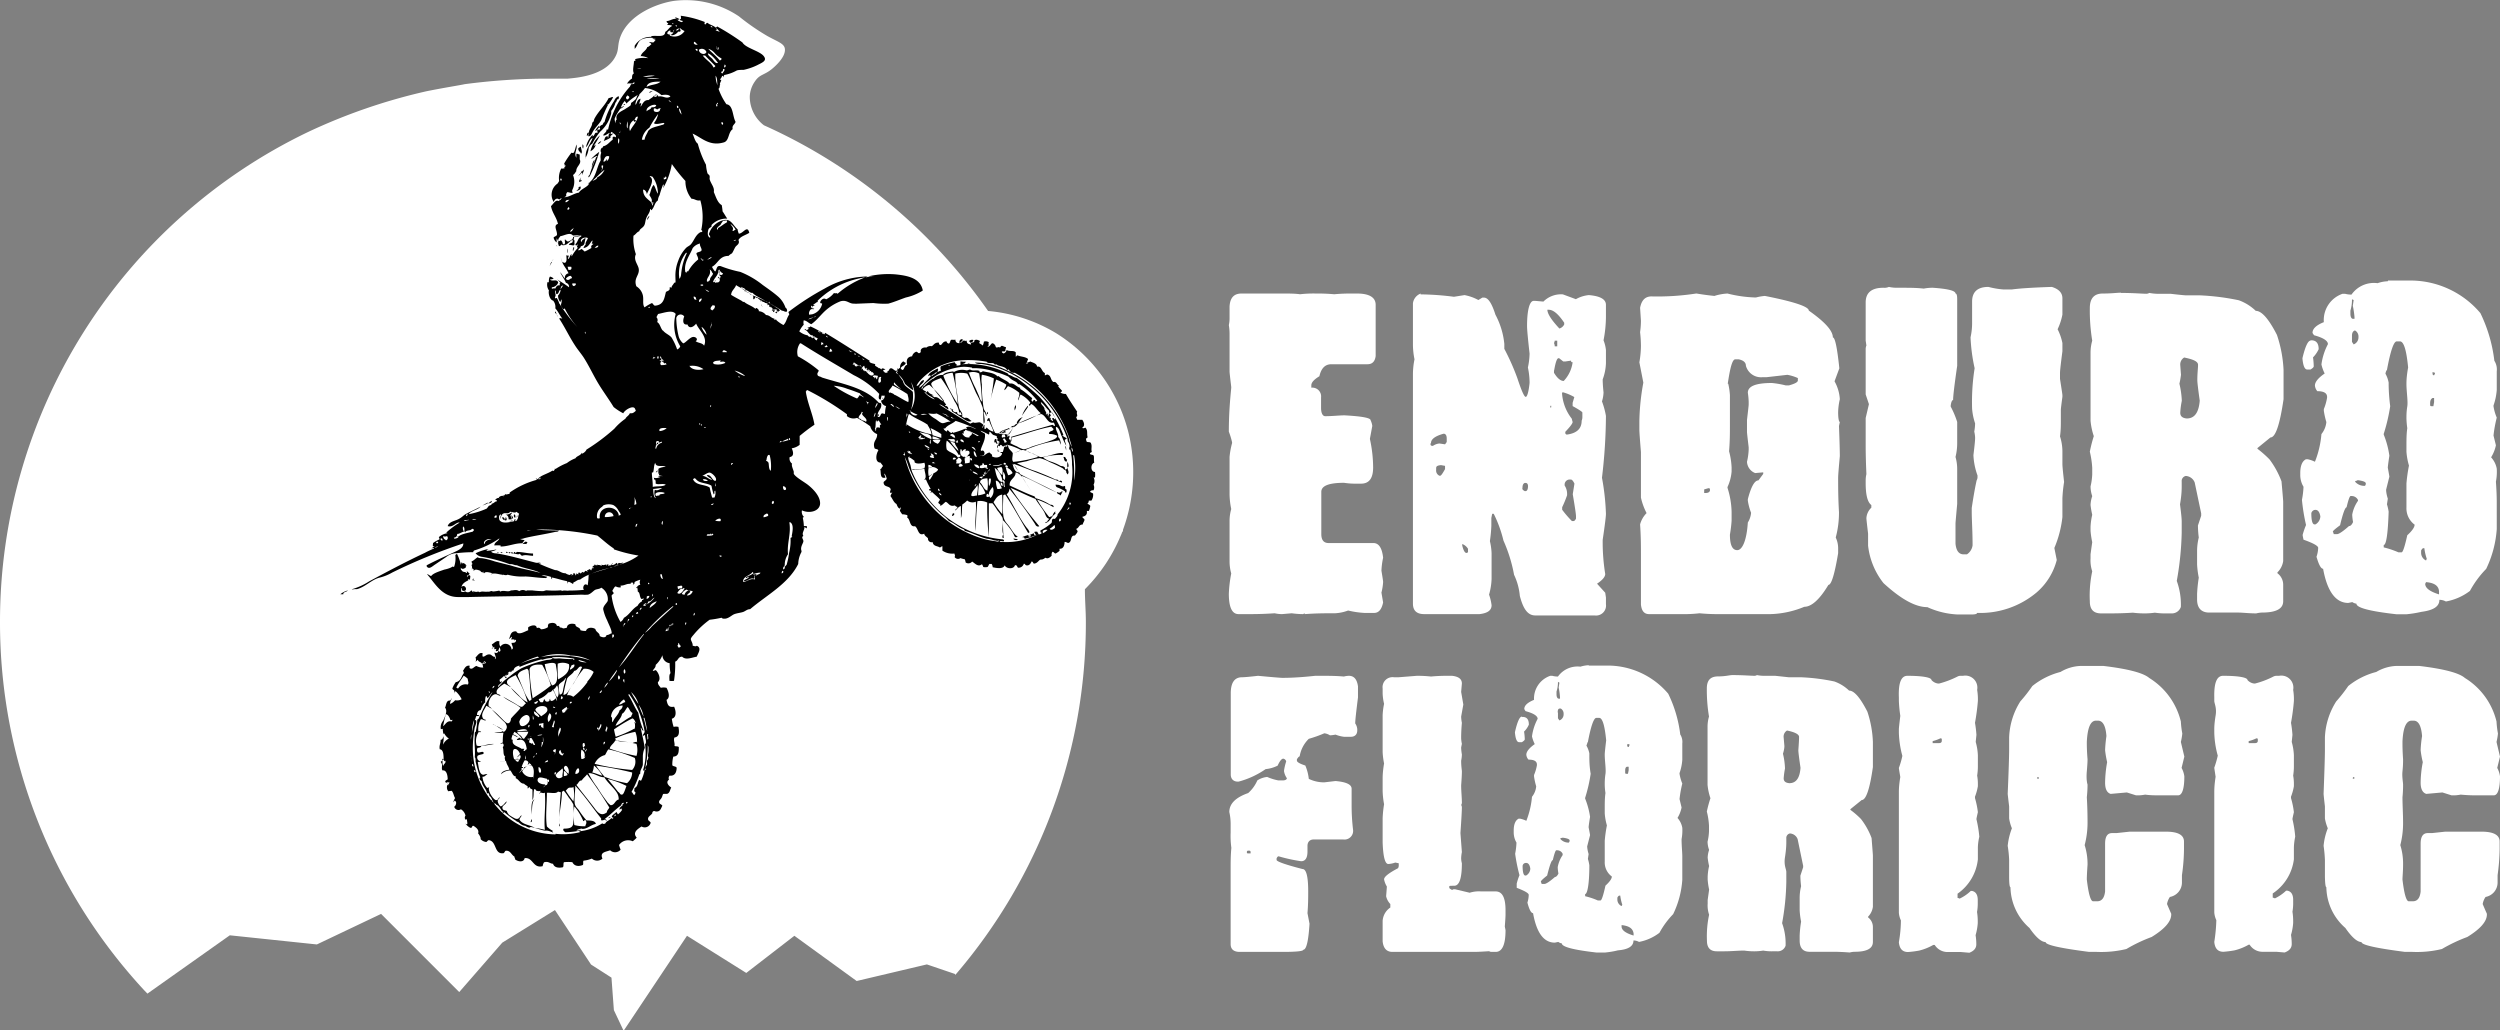 <?xml version="1.0" encoding="UTF-8"?>
<svg xmlns="http://www.w3.org/2000/svg" viewBox="0 0 207.9 85.69">
  <rect x="0" y="0" width="207.9" height="85.69" fill="#808080" stroke="none"/>
  <defs>
    <style>.cls-1,.cls-2{fill:#fff;}.cls-2,.cls-3{fill-rule:evenodd;}</style>
  </defs>
  <title>Enduro-bijeli-novi</title>
  <g id="Layer_2" data-name="Layer 2">
    <g id="Layer_1-2" data-name="Layer 1">
      <path class="cls-1" d="M103.24,24.41h3.45c.52,0,1,0,1.42.06a10,10,0,0,1,1.35-.06,14.87,14.87,0,0,1,1.49.06,15.73,15.73,0,0,1,1.62-.06h.28c1,0,1.55.31,1.55.94v4.26c-.06.45-.28.68-.68.68h-3c-.53,0-.85.34-1,1-.45.27-.67.52-.67.75v.2a.73.73,0,0,1,.81.81v.88c0,.45.15.68.34.68.63,0,1.17-.07,1.62-.07,1.44.08,2.16.21,2.16.41a1.56,1.56,0,0,1,.14.47l-.2,1.08a11.26,11.26,0,0,1,.27,2.37q0,1.35-1,1.35h-.33a6.16,6.16,0,0,1-1.09-.07q-1.89,0-1.89.75v3.51c0,.5.2.75.61.75h3.72c.45,0,.72.4.81,1.22a6.33,6.33,0,0,0-.14,1.08c.09.54.14.85.14.94a4.58,4.58,0,0,1-.14.88l.14.82c-.12.58-.37.87-.74.87h-.82a7.5,7.5,0,0,1-1.35-.2A3.62,3.62,0,0,1,111,51h-.34c-.47,0-1.19,0-2.16.07V51l-.14.07a7.41,7.41,0,0,1-.94-.07l-.81.07A3.07,3.07,0,0,1,106,51c-.74.05-1.39.07-2,.07H103c-.54,0-.81-.56-.81-1.69a11,11,0,0,1,.2-1.69,3.7,3.7,0,0,1-.14-1V43.27a3.69,3.69,0,0,1,.14-.94,6.34,6.34,0,0,1-.14-1.22V38a6.59,6.59,0,0,1,.21-1.15v-.07a6,6,0,0,0-.27-.88c0-1.51.11-2.72.2-3.65v-.07c-.09-.76-.14-1.19-.14-1.28V27.72a4.18,4.18,0,0,0-.06-.68,2.68,2.68,0,0,0,.06-.61v-.94C102.29,24.77,102.61,24.41,103.24,24.41Z"></path>
      <path class="cls-1" d="M121.6,45.24v.13c.1.41.22.61.34.61a.12.12,0,0,0,.14-.14v-.2A.94.94,0,0,0,121.6,45.24Zm5-4.67v.07c0,.06.06.13.2.2h.07c.13,0,.2-.18.2-.41s-.13-.27-.2-.27h-.07C126.67,40.21,126.61,40.34,126.61,40.57Zm3.51-.2a1.25,1.25,0,0,1,.21.67v.14a9,9,0,0,1-.41,1v.21a8.33,8.33,0,0,0,.81.94h.14c.07,0,.13-.07.2-.2v-.2q0-.25-.27-1.83l.14-.88c-.09-.2-.18-.31-.27-.34h-.07A.42.42,0,0,0,130.12,40.37Zm-10.68-1.49v.2a.47.47,0,0,0,.27.48h.07c.07,0,.2-.19.4-.55v-.27l-.33-.06C119.57,38.7,119.44,38.77,119.44,38.88Zm-.47-2v.07c0,.09.06.13.2.13a1.16,1.16,0,0,1,.54-.2l.47.07c.09-.12.14-.18.14-.21v-.27c0-.23-.07-.37-.21-.4h-.06Q119,36.36,119,36.85Zm9.94-3H129v-.14h-.06Zm1-1.22v.07a3.84,3.84,0,0,0,.81,2.09,2.67,2.67,0,0,0,.07.27c0,.12-.2.39-.61.82V36a.14.14,0,0,0,.14.14c.81-.11,1.22-.49,1.22-1.15a.8.8,0,0,0,.06-.34v-.34q0-.09-.81-.54v-.27l.14-.48a4.11,4.11,0,0,0-.95-.4Zm-.67-1.83V31c.27.45.54.68.81.68a2.77,2.77,0,0,0,.74-1.56c-.09,0-.13,0-.13-.13l-.48.07H130l-.34-.27h-.07C129.47,29.82,129.36,30.13,129.25,30.76Zm.06-2.5a.53.53,0,0,1-.06.2.6.6,0,0,1,.06.27h.21v-.47Zm-.61-2.57q0,.49,1,1.56a.65.65,0,0,0,.4-.34v-.14c-.48-.72-.91-1.08-1.28-1.08Zm-10.55-1.28a23.24,23.24,0,0,1,2.78.2l.88-.14a3.92,3.92,0,0,1,1.15.41l.33-.2h.14c.34,0,.65.47.95,1.42a6.5,6.5,0,0,1,.74,2.43v.41a19.57,19.57,0,0,1,1.08,2.43c.33,1,.55,1.51.68,1.56s.26-.39.34-1.15v-.07a6.34,6.34,0,0,0-.14-1.22,6,6,0,0,0,.14-1.15c-.14-1.25-.21-2-.21-2.3,0-1.39.23-2.09.55-2.09h.13l.68.06a2.07,2.07,0,0,1,1.62-.6l1.08.4a2.71,2.71,0,0,1,1.08-.34c.95.08,1.42.35,1.42.81v.95a10.41,10.41,0,0,1-.2,2,3.13,3.13,0,0,1,.2.81v1.09a4.23,4.23,0,0,1-.27,1.35c0,.07,0,.43.07,1.08a2.77,2.77,0,0,1-.13.75,6.59,6.59,0,0,1,.33,1.21,44.77,44.77,0,0,1-.33,5.14,19.83,19.83,0,0,1,.33,3c0,.22-.09.95-.27,2.16a16.62,16.62,0,0,0,.21,2.84c0,.24-.23.51-.68.81l.68.75.06.4v.55a.83.83,0,0,1-.94.94h-4.94c-.62,0-1-.54-1.28-1.62a5.17,5.17,0,0,0-.48-1.76,12.47,12.47,0,0,0-.88-2.84,10.48,10.48,0,0,0-.81-2.23h-.13l-.07.34v.67A12,12,0,0,1,123.9,45a5.19,5.19,0,0,1,.14,1v2.16a5.45,5.45,0,0,1-.21,1.29,4.22,4.22,0,0,1,.21.88c0,.42-.32.66-1,.74h-4.6c-.63,0-.94-.29-.94-.88V31.1a6.27,6.27,0,0,1,.13-1.22,6.17,6.17,0,0,1-.13-1.21V25.22A1,1,0,0,1,118.15,24.41Z"></path>
      <path class="cls-1" d="M141.72,40.7V41h.07c.24,0,.37-.06.41-.2v-.07c0-.09,0-.13-.14-.13Zm2-8.79a5.77,5.77,0,0,1,.14.95v2.57c0,.56,0,1.26-.07,2.1a6.2,6.2,0,0,1,.21,1.35v.34a3.86,3.86,0,0,1-.34,1.28v.07a7.08,7.08,0,0,1,.34,2v.74a11.34,11.34,0,0,1-.14,1.15c0,.86.2,1.29.61,1.29s.78-.77.88-2.3a1.79,1.79,0,0,0,.27-.81,4.71,4.71,0,0,1-.27-1v-.13c.26-1,.55-1.56.88-1.56l.4-.54v-.13l-.67.06a1.06,1.06,0,0,1-.68-.94,5.37,5.37,0,0,0,.14-1v-.2c-.09-.77-.14-1.19-.14-1.28v-1c.09-.77.14-1.19.14-1.28V33.4a6.17,6.17,0,0,0-.07-.74c0-.54.65-.81,2-.81a7.75,7.75,0,0,1,1.15.2h.27c.5-.14.74-.27.74-.41v-.2a3.8,3.8,0,0,0-.87-.27l-1.76.2h-.34a1.3,1.3,0,0,1-1.35-.95c0-.28-.21-.46-.61-.54h-.27C144.06,29.88,143.88,30.56,143.68,31.91Zm-2.63-7.5c.53.09,1,.15,1.48.2a4.29,4.29,0,0,1,1.09-.2,10.54,10.54,0,0,0,2.36.33,4.35,4.35,0,0,1,.75-.13c2.43.48,3.65.89,3.65,1.22,1.31.92,2,1.66,2,2.23.18,0,.36.85.54,2.57l-.4,1.08A3.44,3.44,0,0,1,153,33.2a5.24,5.24,0,0,0-.14,1.08c0,.54.07.81.14.81l-.07.34c.05,1.3.07,2.13.07,2.5-.09,1-.14,1.57-.14,1.83,0,.69,0,1.63.07,2.84a8,8,0,0,1-.27,2.1,2.12,2.12,0,0,1,.2.94V46q-.44,2.64-.81,2.64c-.73,1.22-1.41,1.82-2,1.82a7.89,7.89,0,0,1-3.31.61h-3.72a16,16,0,0,1-1.69-.07,11.45,11.45,0,0,1-1.56.07h-2.63c-.41,0-.63-.27-.68-.81V46.05c0-.62,0-1.43-.07-2.44a2.09,2.09,0,0,1,.54-.94,5.27,5.27,0,0,1-.47-1.29V37.59c-.09-1.09-.13-1.7-.13-1.82V35a19.23,19.23,0,0,1,.33-3.18l-.33-1.69a8.21,8.21,0,0,0,.13-1.36,11.36,11.36,0,0,0-.07-1.15,7.29,7.29,0,0,0,.07-.94l-.07-1.08c.12-.64.43-.95.95-.95A21,21,0,0,0,141.05,24.41Z"></path>
      <path class="cls-1" d="M157.08,23.86a3.06,3.06,0,0,0,.6.07h.48c.58,0,1.19,0,1.82.07a3.81,3.81,0,0,1,.75-.07q1.89.13,1.89.48c.09,0,.14.15.14.47v5.54c-.23,1.58-.34,2.53-.34,2.85-.09,0-.16.16-.2.47v.07a7.54,7.54,0,0,1,.54,1.28v1.76a4.71,4.71,0,0,1-.14,1.15,3.7,3.7,0,0,1,.14,1v2.9c-.09,1-.14,1.56-.14,1.63v1.69c.06.58.28.88.68.88h.27a1.07,1.07,0,0,0,.47-.75c0-1.17-.07-2.09-.07-2.77v-.34c.15-1,.29-1.78.41-2.3a.5.5,0,0,0,.07-.27v-.13a5.61,5.61,0,0,1-.34-1.69c.09-.74.14-1.21.14-1.42,0-.05,0-.23-.07-.54a4.24,4.24,0,0,0,.07-.68A5.17,5.17,0,0,1,164,34a18,18,0,0,1,.21-3.38,14.64,14.64,0,0,1-.34-2.57,5.4,5.4,0,0,0,.13-1.29V25.08c0-.81.46-1.22,1.36-1.22a6.83,6.83,0,0,0,1.22.21h.74c.67-.09,1.78-.16,3.31-.21.59.18.88.5.88.95v1.35a5,5,0,0,1-.4,1.22,4.41,4.41,0,0,1,.4,1.15v.68c-.13,1-.2,1.6-.2,1.82v.48c.13.84.2,1.29.2,1.35V33c-.09.66-.13,1-.13,1.09V35c0,.36,0,.79-.07,1.29a4.2,4.2,0,0,1,.2,1.22v1.08c0,.19.05.69.14,1.49a11.65,11.65,0,0,0-.14,1.35V43a9.14,9.14,0,0,1-.67,2.57l.2,1a5.29,5.29,0,0,1-1.69,2.71,7.29,7.29,0,0,1-4.94,1.69c0,.09-.16.13-.47.13h-1.15a6.77,6.77,0,0,1-2.51-.61c-1,0-2.2-.67-3.65-2a6.12,6.12,0,0,1-1.28-3.11v-1c-.09-.77-.14-1.2-.14-1.29a1.3,1.3,0,0,1,.41-.87V42c-.32-.24-.47-.85-.47-1.83v-.27a2.23,2.23,0,0,1,.06-.47q-.06-1.35-.06-2.37v-2.3l.27-1.15-.27-.81V29.07a.8.8,0,0,1,.06-.34l-.06-.4V25.15c0-.81.49-1.22,1.48-1.22A.93.93,0,0,0,157.08,23.86Z"></path>
      <path class="cls-1" d="M181.31,30.36l.06.81a7,7,0,0,1-.13.74,7.38,7.38,0,0,1,.2,1.42,6.59,6.59,0,0,0-.13,1c0,.28.18.44.54.47.65,0,1-.49,1.08-1.48-.14-1-.2-1.52-.2-1.7,0-.6.06-1,.06-1.28s-.38-.45-1.15-.61A.67.67,0,0,0,181.31,30.36Zm-4.94-6c1.06,0,1.78.07,2.16.07a.63.63,0,0,0,.21-.07,4.1,4.1,0,0,0,.6.07h1.15c.77.09,1.2.13,1.29.13h1.15a19.93,19.93,0,0,1,3.25.41,4,4,0,0,1,1.41.88c.49,0,1.08.67,1.76,2a10.63,10.63,0,0,1,.55,2.91V33.2c-.31,2.12-.67,3.18-1.09,3.18l-1.08.88v.06a9.32,9.32,0,0,1,1,.88,7.29,7.29,0,0,1,1,1.83c.09,1,.14,1.61.14,1.69v4.94a1.66,1.66,0,0,1-.48.94v.07a1.19,1.19,0,0,1,.48.95V50c0,.63-.59.94-1.76.94a2.31,2.31,0,0,0-.48.07c-.61,0-1.12-.07-1.55-.07h-2.37c-.63,0-1-.36-1-1.08v-.47a11.65,11.65,0,0,1,.14-1.35,7.71,7.71,0,0,1-.14-1.09V45.84a4.68,4.68,0,0,1,.14-1.14,8.3,8.3,0,0,1-.07-1l.27-.81v-.2l-.54-2.57a.85.85,0,0,0-.74-.54.43.43,0,0,0-.34.47v.4c0,.2,0,.69-.14,1.49.09.71.14,1.19.14,1.42v.95a25.29,25.29,0,0,1-.41,4,5.75,5.75,0,0,1,.34,2.16.79.79,0,0,1-.81.54h-.47a5.18,5.18,0,0,1-.88-.06,6.14,6.14,0,0,1-.75.06,7.51,7.51,0,0,1-1.08-.06q-.9.06-1.89.06h-.75c-.63,0-.94-.33-.94-1a9.73,9.73,0,0,1,.2-2.5,2.85,2.85,0,0,1-.14-1.08v-.34c.09-.66.14-1,.14-1a7.15,7.15,0,0,1-.14-.94v-.34a5.37,5.37,0,0,1,.14-1,7.3,7.3,0,0,1-.14-.81,2.49,2.49,0,0,1,.14-.74,2.55,2.55,0,0,1-.14-.81,5.37,5.37,0,0,0,.14-1v-.54a7.6,7.6,0,0,0-.2-1.35q.13-.66.33-1.29a5.54,5.54,0,0,1-.27-1.28V29.27a3.69,3.69,0,0,1,.14-.94,15.45,15.45,0,0,1-.2-2.71c0-.81.36-1.21,1.08-1.21S176.1,24.34,176.37,24.34Z"></path>
      <path class="cls-1" d="M201.75,48.41l-.07.14c0,.35.38.64,1.15.88v-.2C202.83,48.74,202.47,48.47,201.75,48.41Zm-.41-2.63V46a.7.7,0,0,0,.41.61l.06-.14a4.33,4.33,0,0,1-.2-.88h-.06Q201.45,45.57,201.34,45.78Zm-9.13-3.11c0,.63.09.94.27.94h.07a.79.79,0,0,0,.41-.67c-.06-.36-.2-.54-.41-.54S192.23,42.58,192.21,42.67ZM194,44.22a.47.47,0,0,1,.07.2h.27c.16,0,.49-.22,1-.67.13,0,.24-.11.34-.34a4.21,4.21,0,0,1-.07-.61,2.85,2.85,0,0,1,.48-1.15v-.07a.58.58,0,0,0-.54-.33h-.07c-.08,0-.19.31-.34.94-.12,0-.31.52-.54,1.49C194.17,44,194,44.15,194,44.22ZM195.86,40v.07a1,1,0,0,0,.82.33l.06-.13v-.07c0-.12-.22-.21-.67-.27A.46.46,0,0,1,195.86,40Zm6.23-6.49v.13c0,.09,0,.14.13.14h.14l.06-.34v-.34h-.13C202.15,33.18,202.09,33.31,202.09,33.54Zm.2-2.57v.13c0,.09.05.14.13.14l.07-.14V31Zm-3.92.13a2.41,2.41,0,0,1,.27.75v.2a15.4,15.4,0,0,0,.13,1.76,15,15,0,0,1-.54,2.3v.06a7.3,7.3,0,0,1,.47,1.76c-.09.58-.13.91-.13,1,.09.47.13.72.13.74l-.27,1.08c0,.06,0,.31.14.75l-.07.47a4.23,4.23,0,0,1,.14.61c-.06,1.85-.2,2.77-.41,2.77v.2a7.63,7.63,0,0,1,1.22.41h.27c.1,0,.26-.47.47-1.42.41-.37.61-.67.61-.88a1.68,1.68,0,0,1-.68-1.42v-2a12.76,12.76,0,0,1,.21-1.49,5.53,5.53,0,0,1-.21-1.15v-.4c0-.57,0-1.09.07-1.56a7,7,0,0,1-.07-.81c0-.23,0-.57.07-1s-.07-1.22-.07-1.89c0-.13,0-.59.14-1.35-.14-1.45-.36-2.17-.68-2.17h-.27q-.37,0-.81,2.37C198.44,30.83,198.4,30.92,198.37,31.1Zm-6.23-2.77h.07c.41,0,.61.25.61.74a2.39,2.39,0,0,1-.47.68,5.86,5.86,0,0,1,.06.74q0,.11-.27.27h-.27c-.21,0-.35-.31-.4-.94C191.7,28.82,191.93,28.33,192.14,28.33Zm3.45-.41v.54l.14.21a.62.62,0,0,0,.4-.61.58.58,0,0,0-.27-.54h-.06C195.66,27.56,195.59,27.7,195.59,27.92Zm0-3a3.05,3.05,0,0,1-.13.94v.27c0,.27.1.41.2.41h.14v-.14a7.15,7.15,0,0,0-.14-.94l.07-.48Zm3-1.56h2a7.62,7.62,0,0,1,5.68,2.71A12.32,12.32,0,0,1,207.43,30a1.34,1.34,0,0,1,.2.88v1.55a5,5,0,0,1-.27,1.29v.07a4,4,0,0,0,.27.94,10.58,10.58,0,0,0-.27,1.49l.2.81a3.07,3.07,0,0,1-.4,1,1.9,1.9,0,0,1,.47.94,4.37,4.37,0,0,1-.07,1.09c.05.67.07,1.24.07,1.69V44a9,9,0,0,1-.88,3.31,8.19,8.19,0,0,0-1.35,1.83,4.65,4.65,0,0,1-2,.88,1.14,1.14,0,0,0-.54-.14c0,.56-.5.87-1.49,1a9.71,9.71,0,0,1-1.22.2h-.88c-2.21-.25-3.31-.54-3.31-.88a.73.73,0,0,1-.34-.13l-.34.07c-1.06,0-1.76-1-2.09-2.84-.18,0-.36-.34-.55-1a2.51,2.51,0,0,0,.14-.74c0-.17-.43-.4-1.22-.68l-.07-.34v-.07a6.79,6.79,0,0,1,.28-.81,16,16,0,0,1-.34-2.09,7.28,7.28,0,0,0,.13-1.09,1.88,1.88,0,0,1-.27-1v-.14c0-.6.16-1,.48-1.15h.13a2.44,2.44,0,0,1,.61.21,8,8,0,0,0,.54-2.3,1.9,1.9,0,0,0,.41-1,6.34,6.34,0,0,1-.21-.94v-.14a4.24,4.24,0,0,0,.27-.95v-.06q0-.48-.81-.48a.79.79,0,0,1-.2-.47c0-.29.27-.63.81-1a3.36,3.36,0,0,1-.27-.75,5.08,5.08,0,0,1,.54-1.69c0-.28-.38-.53-1.15-.74-.09-.12-.13-.18-.13-.21,0-.33.31-.63.94-.88a2.31,2.31,0,0,1,1.56-2.36h.2a2.08,2.08,0,0,0,.54.07,2.27,2.27,0,0,1,2.17-.95A2.81,2.81,0,0,1,198.57,23.39Z"></path>
      <path class="cls-1" d="M103.69,70.86c0,.07,0,.11.11.11H104v-.11a.11.11,0,0,0-.12-.12h-.06A.11.11,0,0,0,103.69,70.86Zm.93-14.66c1.24.12,1.92.17,2,.17.31,0,1.22,0,2.75-.17h.64c.48,0,1.06,0,1.75.06a1.76,1.76,0,0,1,.41-.06c.43,0,.68.29.76.88V58c-.15,1.19-.23,1.91-.23,2.16a1,1,0,0,1,.17.47v.11c0,.35-.22.53-.52.53h-.59a2.87,2.87,0,0,1-.7-.18,2.86,2.86,0,0,1-.46.06,1.12,1.12,0,0,0-.47-.17,10.26,10.26,0,0,1-1.29.46,2.62,2.62,0,0,0-.76,1.46c-.05,0-.13.08-.23.24v.11c0,.12.23.26.7.41a3.94,3.94,0,0,1,.29,1.11,2.9,2.9,0,0,0,1.29.29l.93-.11c.9.08,1.34.29,1.34.64V67a17.24,17.24,0,0,0,.12,2,.72.72,0,0,1-.82.81h-2.45c-.35,0-.52.23-.52.53v.47c0,.54-.18.81-.53.81a13.74,13.74,0,0,1-1.87-.41c-.06,0-.12.06-.17.18v.12c0,.13.72.39,2.16.76.31,0,.47.62.47,1.86,0,.49,0,1.09-.06,1.81l.17.88c-.09,1.44-.26,2.16-.52,2.16,0,.12-.57.18-1.7.18H103.1c-.5,0-.76-.22-.76-.65v-6.3c0-.5,0-1.06.06-1.7a7.32,7.32,0,0,1-.06-1.28v-.7a4.48,4.48,0,0,0-.11-1c0-.69.52-1.21,1.57-1.58a3,3,0,0,0,.76-1.05,1.83,1.83,0,0,1,.82-.29,4.17,4.17,0,0,0,.93.29h.35q.32,0,.36-.18a1.39,1.39,0,0,1-.24-.58v-.06a4.44,4.44,0,0,1,.18-.76.31.31,0,0,0-.24-.23c-.14,0-.3.2-.47.58a2.84,2.84,0,0,1-1,.29A7.18,7.18,0,0,1,103,65h-.06c-.39,0-.59-.25-.59-.59V57.66c0-.9.32-1.34.94-1.34C103.48,56.32,103.93,56.28,104.62,56.2Z"></path>
      <path class="cls-1" d="M117.83,56.2a10.37,10.37,0,0,1,1.17.06,15,15,0,0,1,1.52-.06h.23c.55.06.82.27.82.64l-.06.7.18,1.05-.18,1a3,3,0,0,0,.06.52q-.06.68-.06,1.29a2.86,2.86,0,0,0,.06.46l-.06.3s0,.24.06.58a2.85,2.85,0,0,1-.06.52c0,.49.06.78.06.88q0,.38-.06,1.17c0,.49.06,1,.06,1.46a.38.38,0,0,1-.06.17.46.46,0,0,1,.06.18q0,.43-.12,2.16l.12,1.58a3,3,0,0,0-.06.52,1.69,1.69,0,0,0,.06.41c0,1.25-.21,1.87-.64,1.87s-.41,0-.41.12.08.13.23.23l.12-.06H121l1.22.29a2.53,2.53,0,0,1,.94-.11h1.22c.55,0,.82.52.82,1.57v.35q0,.24-.06,1l.06.3c0,1.2-.27,1.81-.82,1.81h-.06c-.31,0-.46,0-.46-.06q-.88.06-1.29.06h-6.77c-.49,0-.76-.3-.82-.88V76.58a1.45,1.45,0,0,1,.64-1.11v-.29a1.37,1.37,0,0,1-.35-.65q.06-.72.06-.81a1.76,1.76,0,0,1-.23-.59c0-.23.42-.54,1.16-.93a.46.46,0,0,0,.06-.23v-.18l-.29-.06a2,2,0,0,1-.58.12c-.27,0-.43-.6-.47-1.81v-2a9.48,9.48,0,0,1,.12-1.16,7,7,0,0,1-.12-1.11v-1c0-.16,0-.59.12-1.28a6.32,6.32,0,0,1-.12-.94V59.47a6,6,0,0,1,.12-.94,4.31,4.31,0,0,1-.12-.87v-.41a.83.83,0,0,1,.94-.93h.4Z"></path>
      <path class="cls-1" d="M134.85,76.93l0,.12q0,.45,1,.75v-.17C135.79,77.21,135.48,77,134.85,76.93Zm-.35-2.28v.18a.6.6,0,0,0,.35.52l.06-.11a4,4,0,0,1-.17-.76h-.06C134.62,74.48,134.56,74.53,134.5,74.65ZM126.62,72c0,.54.08.81.23.81h.06a.68.68,0,0,0,.35-.58c-.05-.31-.16-.47-.35-.47S126.64,71.89,126.62,72Zm1.52,1.34a.43.43,0,0,1,.06.17h.23c.14,0,.43-.19.88-.58.1,0,.2-.1.29-.29a3,3,0,0,1-.06-.53,2.55,2.55,0,0,1,.41-1V71a.5.5,0,0,0-.47-.29h-.06c-.06,0-.16.27-.29.82-.11,0-.26.44-.47,1.28C128.31,73.09,128.14,73.25,128.14,73.31Zm1.63-3.62v.06a.89.89,0,0,0,.7.29l.06-.12v-.06c0-.1-.19-.18-.58-.23A.46.46,0,0,1,129.77,69.69Zm5.38-5.61v.12c0,.08,0,.12.11.12h.12l.06-.3v-.29h-.12C135.2,63.77,135.15,63.89,135.15,64.08Zm.17-2.22V62q0,.12.12.12l.06-.12v-.12Zm-3.39.12a2.17,2.17,0,0,1,.24.64v.18c0,.37,0,.87.11,1.52a12.89,12.89,0,0,1-.46,2v.06a6.61,6.61,0,0,1,.41,1.52c-.08.49-.12.79-.12.87.08.41.12.63.12.65l-.24.93s0,.26.12.64l-.06.41a3.22,3.22,0,0,1,.12.53c0,1.59-.17,2.39-.35,2.39v.18a6,6,0,0,1,1.05.35h.23c.09,0,.23-.41.41-1.23.35-.32.53-.57.53-.76a1.45,1.45,0,0,1-.59-1.23V69.92a11.16,11.16,0,0,1,.18-1.28,4.91,4.91,0,0,1-.18-1v-.35c0-.48,0-.93.06-1.34a5,5,0,0,1-.06-.7c0-.19,0-.49.06-.88s-.06-1.06-.06-1.63q0-.18.12-1.17c-.12-1.24-.31-1.87-.58-1.87h-.24c-.21,0-.45.68-.7,2C132,61.75,132,61.82,131.93,62Zm-5.37-2.39h.06c.35,0,.52.21.52.64a1.78,1.78,0,0,1-.4.58,4.46,4.46,0,0,1,.06.64q0,.09-.24.24h-.23c-.19,0-.3-.27-.35-.82C126.18,60,126.38,59.59,126.56,59.59Zm3-.35v.46l.12.18a.53.53,0,0,0,.35-.53.49.49,0,0,0-.24-.46h-.06C129.6,58.92,129.54,59,129.54,59.24Zm0-2.57a2.55,2.55,0,0,1-.12.81v.24c0,.23.09.35.18.35h.11V58a5.2,5.2,0,0,0-.11-.82l.06-.41Zm2.57-1.35h1.69a6.6,6.6,0,0,1,4.91,2.34,10.6,10.6,0,0,1,1,3.39,1.15,1.15,0,0,1,.17.75v1.35a4.13,4.13,0,0,1-.23,1.11v.06a3.62,3.62,0,0,0,.23.81,9.73,9.73,0,0,0-.23,1.29l.17.7a2.63,2.63,0,0,1-.34.87,1.64,1.64,0,0,1,.4.82,3.9,3.9,0,0,1-.06.94c0,.58.06,1.07.06,1.46v1.92a7.7,7.7,0,0,1-.76,2.86A7,7,0,0,0,138,77.57a4,4,0,0,1-1.7.76.93.93,0,0,0-.46-.12c0,.48-.43.75-1.29.82a7.26,7.26,0,0,1-1.05.18h-.76c-1.91-.22-2.86-.47-2.86-.76a.59.59,0,0,1-.29-.12l-.29.06c-.92,0-1.52-.82-1.81-2.45-.16,0-.32-.3-.47-.88a2.36,2.36,0,0,0,.11-.64c0-.15-.36-.34-1-.59l0-.29v-.06a4.89,4.89,0,0,1,.23-.7A14.35,14.35,0,0,1,126,71a6,6,0,0,0,.11-.93,1.7,1.7,0,0,1-.23-.88v-.11c0-.53.14-.86.41-1h.12a2.17,2.17,0,0,1,.52.18,7.18,7.18,0,0,0,.47-2,1.59,1.59,0,0,0,.35-.87,5.47,5.47,0,0,1-.18-.82v-.12a3.75,3.75,0,0,0,.24-.81v-.06c0-.28-.24-.41-.7-.41a.67.67,0,0,1-.18-.41c0-.25.23-.55.7-.88a2.87,2.87,0,0,1-.23-.64,4.24,4.24,0,0,1,.47-1.46c0-.24-.33-.46-1-.64a.71.71,0,0,1-.11-.18c0-.29.27-.54.81-.76a2,2,0,0,1,1.35-2h.17a1.63,1.63,0,0,0,.47.06,2,2,0,0,1,1.87-.82A2.62,2.62,0,0,1,132.11,55.32Z"></path>
      <path class="cls-1" d="M148.33,61.34l.06.7c0,.05,0,.26-.12.64a5.85,5.85,0,0,1,.17,1.23,7.08,7.08,0,0,0-.11.81c0,.25.15.38.47.41.56,0,.87-.42.93-1.28-.12-.82-.18-1.31-.18-1.46q.06-.8.06-1.11c0-.21-.33-.39-1-.53A.59.59,0,0,0,148.33,61.34Zm-4.27-5.2c.92,0,1.54.06,1.87.06a.46.46,0,0,0,.18-.06,3,3,0,0,0,.52.06h1l1.11.12h1a16.67,16.67,0,0,1,2.8.35,3.41,3.41,0,0,1,1.23.76c.42,0,.92.58,1.52,1.75a9,9,0,0,1,.46,2.51v2.1c-.26,1.83-.57,2.74-.93,2.74l-.94.76v.06a6.93,6.93,0,0,1,.88.76,6,6,0,0,1,.88,1.58c.07.9.11,1.39.11,1.46v4.26a1.45,1.45,0,0,1-.4.82v.06a1,1,0,0,1,.4.81v1.23c0,.55-.5.82-1.52.82a1.62,1.62,0,0,0-.4.06q-.8-.06-1.35-.06h-2c-.54,0-.82-.31-.82-.94V77.8a9.48,9.48,0,0,1,.12-1.16,6.32,6.32,0,0,1-.12-.94v-1a4,4,0,0,1,.12-1,7.78,7.78,0,0,1-.06-.88l.23-.7V72l-.46-2.22a.73.73,0,0,0-.64-.47.38.38,0,0,0-.3.41V70c0,.16,0,.59-.11,1.28s.11,1,.11,1.23v.82a20.7,20.7,0,0,1-.35,3.44,5,5,0,0,1,.29,1.87.68.68,0,0,1-.7.47h-.4a3.82,3.82,0,0,1-.76-.06,4.58,4.58,0,0,1-.65.06,5.52,5.52,0,0,1-.93-.06c-.52,0-1.06.06-1.64.06h-.64c-.54,0-.82-.29-.82-.88a8.51,8.51,0,0,1,.18-2.16,2.42,2.42,0,0,1-.12-.93v-.3q.12-.84.12-.87a5.72,5.72,0,0,1-.12-.82V72.9a4.48,4.48,0,0,1,.12-.88,5.64,5.64,0,0,1-.12-.7,2.18,2.18,0,0,1,.12-.64A2.15,2.15,0,0,1,142,70a4.39,4.39,0,0,0,.12-.88v-.46a5.94,5.94,0,0,0-.18-1.17,10.06,10.06,0,0,1,.3-1.11,4.81,4.81,0,0,1-.24-1.11V60.4a3.06,3.06,0,0,1,.12-.81,13.46,13.46,0,0,1-.18-2.34c0-.7.32-1,.94-1S143.83,56.14,144.06,56.14Z"></path>
      <path class="cls-1" d="M160.72,61.63v.17h.41c.2,0,.32,0,.35-.17v-.12c0-.07,0-.11-.12-.11A3.13,3.13,0,0,1,160.72,61.63Zm-2.1-5.43c1.32,0,2,.15,2,.35a.88.88,0,0,0,.53.29h.12a7.76,7.76,0,0,0,1.52-.58.55.55,0,0,1,.29-.06h.17a1,1,0,0,1,1.17,1.17,4.76,4.76,0,0,1,.06.93,18.09,18.09,0,0,1-.24,1.81,9.61,9.61,0,0,1,.12,1l-.06.59a4.79,4.79,0,0,1,.18,1.11v.87a5,5,0,0,1-.06.82,3.82,3.82,0,0,1,.06.76v.12a4.34,4.34,0,0,1-.24.87v.12a7.12,7.12,0,0,1,.24,1.17c-.08.35-.12.54-.12.58a10.18,10.18,0,0,1,.24,1.46,4.39,4.39,0,0,0-.12.88v1a4,4,0,0,1-1.69,2.86v.35a.49.49,0,0,1,.17.06,3.43,3.43,0,0,0,.93-.64H164c.31.07.47.32.47.76v.23a4,4,0,0,1-.06.76,5,5,0,0,1,.06.82v.11a4.69,4.69,0,0,1-.18,1,4.77,4.77,0,0,1,.06.76c0,.32-.19.55-.58.7l-.7-.06H162a1.26,1.26,0,0,1-1.11-.59h-.12a4.51,4.51,0,0,1-1.17.47,8.06,8.06,0,0,1-.93.12c-.46,0-.71-.27-.76-.82a10.84,10.84,0,0,0,.17-1.81,1.79,1.79,0,0,1-.17-.64v-10c0-.16,0-.59.12-1.28-.08-.47-.12-.72-.12-.76a6.82,6.82,0,0,0,.29-1,8.26,8.26,0,0,1-.29-1.93v-.29q0-.12.12-1.11a11.73,11.73,0,0,1-.12-1.23v-.29C157.86,56.76,158.11,56.2,158.62,56.2Z"></path>
      <path class="cls-1" d="M169.45,64.61l-.06.11.12.06.06-.11ZM173,55.38h1.93c2,.24,3.3.57,3.8,1A5.88,5.88,0,0,1,181.36,60a7.52,7.52,0,0,0,.12,1,4.84,4.84,0,0,1-.12.7l.29,1.22-.23.94a2,2,0,0,1,.23.7c0,1-.17,1.58-.52,1.58h-1.58c-.35,0-.74,0-1.16-.06a3.19,3.19,0,0,1-.76.06l-.76-.24-1.35.12c-.31-.1-.46-.41-.46-.94v0a10.36,10.36,0,0,1,.17-1.7,8.26,8.26,0,0,1-.17-1,11.57,11.57,0,0,1,.11-1.17c-.06-.85-.3-1.28-.7-1.28h-.17c-.45,0-.7.58-.76,1.75v.12c0,.17,0,.62.06,1.34q0,.31-.06,1t.06,1.11a9.79,9.79,0,0,1-.06,1.05q.06,1,.06,2.16a7.35,7.35,0,0,1-.24,1.82,5.17,5.17,0,0,1,.24,1.63q-.06.87-.06,1.23c.14,1.2.32,1.81.52,1.81h.35c.37,0,.59-.28.65-.82V70.16c0-.59.19-.88.58-.88H176l1.11-.12h3c1,0,1.51.27,1.51.82v.64a15.65,15.65,0,0,1-.17,2.16v.59a1.22,1.22,0,0,1-1,1.22,1.46,1.46,0,0,0-.24.59s.12.29.35.81v.06c0,.58-.54,1.2-1.63,1.87a13,13,0,0,0-2.1,1,8.92,8.92,0,0,1-2.46.24h-.64c-2.41-.31-3.62-.58-3.62-.82-.35,0-.8-.39-1.34-1.17a4.62,4.62,0,0,1-1.58-3.39c-.07,0-.11-.29-.11-.87v-1.4a9.41,9.41,0,0,0-.12-1.17,5.59,5.59,0,0,1,.35-1.46,3.36,3.36,0,0,1-.23-.82v-1q-.12-1-.12-1.05c.08-1.87.12-3.1.12-3.68v-1a6,6,0,0,1,.93-3,13,13,0,0,0,1-1.28,6.16,6.16,0,0,1,2.34-1.17A3.5,3.5,0,0,1,173,55.38Z"></path>
      <path class="cls-1" d="M187,61.63v.17h.41c.2,0,.32,0,.35-.17v-.12c0-.07,0-.11-.12-.11A3.13,3.13,0,0,1,187,61.63Zm-2.1-5.43c1.32,0,2,.15,2,.35a.88.88,0,0,0,.53.29h.11a7.29,7.29,0,0,0,1.52-.58.61.61,0,0,1,.3-.06h.17a1,1,0,0,1,1.17,1.17,4.76,4.76,0,0,1,.06.93,18.09,18.09,0,0,1-.24,1.81,9.61,9.61,0,0,1,.12,1l-.06.59a4.79,4.79,0,0,1,.18,1.11v.87a5,5,0,0,1-.06.82,3.82,3.82,0,0,1,.06.76v.12a4.34,4.34,0,0,1-.24.87v.12a7.12,7.12,0,0,1,.24,1.17c-.08.35-.12.54-.12.58a9.58,9.58,0,0,1,.23,1.46,5.07,5.07,0,0,0-.11.88v1A4,4,0,0,1,189,74.3v.35a.46.46,0,0,1,.18.06,3.59,3.59,0,0,0,.93-.64h.12c.31.07.47.32.47.76v.23a4,4,0,0,1-.06.76,5,5,0,0,1,.06.82v.11a4.69,4.69,0,0,1-.18,1,4.77,4.77,0,0,1,.06.76c0,.32-.19.55-.59.7l-.69-.06h-1.12a1.26,1.26,0,0,1-1.1-.59H187a4.51,4.51,0,0,1-1.17.47,8.33,8.33,0,0,1-.93.12c-.46,0-.71-.27-.76-.82a13.6,13.6,0,0,0,.17-1.81,1.79,1.79,0,0,1-.17-.64v-10c0-.16,0-.59.11-1.28-.07-.47-.11-.72-.11-.76a8.5,8.5,0,0,0,.29-1,7.73,7.73,0,0,1-.29-1.93v-.29c0-.08,0-.45.11-1.11s-.11-1-.11-1.23v-.29C184.11,56.76,184.36,56.2,184.87,56.2Z"></path>
      <path class="cls-1" d="M195.7,64.61l-.06.11.12.06.05-.11Zm3.56-9.23h1.93c2,.24,3.3.57,3.79,1A5.86,5.86,0,0,1,207.61,60a7.52,7.52,0,0,0,.12,1,4.84,4.84,0,0,1-.12.7l.29,1.22-.23.94a2,2,0,0,1,.23.7c0,1-.17,1.58-.52,1.58H205.8q-.53,0-1.17-.06a3.13,3.13,0,0,1-.76.06l-.76-.24-1.34.12c-.31-.1-.47-.41-.47-.94v0a9.47,9.47,0,0,1,.18-1.7,7.26,7.26,0,0,1-.18-1,9.78,9.78,0,0,1,.12-1.17c-.07-.85-.3-1.28-.7-1.28h-.17c-.45,0-.71.58-.76,1.75v.12c0,.17,0,.62.05,1.34,0,.21,0,.54-.05,1s.05.9.05,1.11a9.68,9.68,0,0,1-.05,1.05c0,.64.05,1.36.05,2.16a7.32,7.32,0,0,1-.23,1.82,5.18,5.18,0,0,1,.23,1.63c0,.58-.05,1-.05,1.23.14,1.2.32,1.81.52,1.81h.35c.37,0,.59-.28.64-.82V70.16c0-.59.2-.88.59-.88h.35l1.11-.12h3c1,0,1.52.27,1.52.82v.64a17.4,17.4,0,0,1-.17,2.16v.59a1.22,1.22,0,0,1-1,1.22,1.46,1.46,0,0,0-.24.59s.12.29.35.81v.06c0,.58-.54,1.2-1.63,1.87a13.27,13.27,0,0,0-2.11,1,8.78,8.78,0,0,1-2.45.24H200c-2.41-.31-3.62-.58-3.62-.82-.35,0-.8-.39-1.34-1.17a4.58,4.58,0,0,1-1.58-3.39q-.1,0-.12-.87v-1.4a11.09,11.09,0,0,0-.11-1.17,5.2,5.2,0,0,1,.35-1.46,3.61,3.61,0,0,1-.24-.82v-1c-.08-.68-.11-1-.11-1.05.07-1.87.11-3.1.11-3.68v-1a6,6,0,0,1,.94-3,13,13,0,0,0,1-1.28,6.15,6.15,0,0,1,2.33-1.17A3.53,3.53,0,0,1,199.26,55.38Z"></path>
      <path class="cls-2" d="M0,51.72A45.17,45.17,0,0,1,25.57,11a47.91,47.91,0,0,1,9.89-3.41C37,7.28,38.31,7.08,38.64,7a53.43,53.43,0,0,1,6.51-.46c.66,0,1.32,0,2,0l.08,0c.53-.06,3-.18,3.9-1.75.4-.68.16-1,.5-1.83C52.34,1.24,54.51.32,56,.08a7.9,7.9,0,0,1,5.45,1.28A18.85,18.85,0,0,0,63.82,3c.83.46,1.34.6,1.44,1,.16.74-.94,1.63-1.07,1.74-.64.52-1,.43-1.39,1a2.34,2.34,0,0,0-.45,1.3,3,3,0,0,0,1.18,2.38h0A45.34,45.34,0,0,1,82.17,25.86a13.22,13.22,0,0,1,5.66,1.85,13.64,13.64,0,0,1,6,8.21,13.9,13.9,0,0,1-.44,8.13c0,.07,0,.14-.07.2a3.05,3.05,0,0,1-.13.32A13.76,13.76,0,0,1,90.22,49c0,.9.08,1.81.08,2.73A44.9,44.9,0,0,1,79.43,81.09V81l-2.35-.8-5.84,1.38-5.18-3.76-4,3.09-4.93-3.09-5.27,7.9L51.05,84l-.2-2.7-1.7-1.09-3-4.53-4.38,2.71-3.58,4.11L31.69,76l-5.34,2.54-7.24-.76-6.85,4.85L12,82.36A45,45,0,0,1,0,51.72Z"></path>
      <path class="cls-3" d="M48.31,12.2c0,.2.17.46,0,.59,0-.16-.24-.19-.22-.45A.65.65,0,0,1,48.31,12.2Zm-7.7,29.59c-.09.14-.32.16-.51.27A2.23,2.23,0,0,1,40.61,41.79ZM68.37,27.67c.07,0,.1,0,.14.08S68.35,27.76,68.37,27.67ZM45.72,22.16c0-.11.09-.35.17-.38S45.73,22,45.72,22.16Zm2-1.62c.09.11-.06.23-.05.34C47.58,20.79,47.69,20.65,47.7,20.54Zm.57-5.76s-.05.14,0,.22,0-.08.07,0-.14.09-.18.15C48.12,15,48.25,14.91,48.27,14.78Zm.23-.67c.07.13-.08.29-.11.42s0-.1,0-.17-.19.2-.29.24.23-.19.23-.36C48.44,14.26,48.46,14.21,48.5,14.11ZM49.71,13c-.16-.08-.37.16-.55.21a5.37,5.37,0,0,1,.67-.58,11.4,11.4,0,0,1-.77,2c0,.05-.1.07-.13.12s0-.16.1-.19c.13-.53.39-1,.54-1.49C49.63,13.1,49.61,13,49.71,13Zm-.27.27c0,.2-.22.52-.22.71A1,1,0,0,1,49.44,13.28Zm.1-1.25a.8.8,0,0,1-.44.56,2.46,2.46,0,0,1,.79-1.32,7,7,0,0,1-.49.83C49.44,12.15,49.52,12.06,49.54,12Zm1-3.34c-.07.07.07,0,0,.08A13.11,13.11,0,0,0,50,10c-.17.31-.48.58-.67.9-.1.15-.12.33-.3.42s-.07-.14-.08-.24c-.07.06,0,.18-.15.22,0-.12.06-.34.17-.25,0-.31.28-.5.28-.85.15-.07.13-.21.18-.32.33-.63.87-1.09,1.19-1.73.18,0,.23-.12.37-.06a4.31,4.31,0,0,1-.39.59S50.53,8.66,50.51,8.69Zm-.83,2.14s.06-.06.14-.05.06-.15,0-.17S49.69,10.73,49.68,10.83Zm-1,2.33c-.08-.72.4-1.14.57-1.69-.3.17-.3.57-.55.78a2,2,0,0,1,.52-1c.06,0,.07.06,0,.1.22,0,.17-.34.36-.3s0-.17.07-.24-.11.08-.19.1a1.25,1.25,0,0,1,.34-.45l0,.13c.07-.07.11-.16.23-.19s.07-.2.21-.23a5.9,5.9,0,0,1,.81-1.78A.64.64,0,0,1,51.44,8c.06.08,0,.31-.07.26s-.07.2-.19.28a1.83,1.83,0,0,1-.35.68l0,.2a2.9,2.9,0,0,1-.92,1.53,6,6,0,0,0-.66,1c-.15.07-.2.21-.29.32A2,2,0,0,1,48.67,13.16ZM39.25,47.09c-.07-.13,0-.14.07-.21-.11,0-.06-.08-.11-.19.21-.08.26-.19.51-.35.11.06.1.07.36.08a6.21,6.21,0,0,1,1.07.27l1.34.34c.78.25,1.65.39,2.45.61-.59-.29-1.35-.36-1.95-.63-.25,0-.35-.13-.6-.09a13,13,0,0,0-2.27-.61.82.82,0,0,1-.57-.3,4.18,4.18,0,0,1,1.05-.35c0,.07-.12,0-.13.15a6,6,0,0,0,.82-.12c-.14.12-.35.13-.45.19.18.17.39.12.62.17,1,.17,2.09.49,3.08.74,0,0,0,0,0,0a.53.53,0,0,0,.25,0h.05l.06,0c-.06,0,.06,0,.08.06l0,0-.21,0a14.33,14.33,0,0,0,1.39.56c.33,0,.5.27.86.26a.92.92,0,0,0,.38.15s0,0,0-.08a.08.08,0,0,0,.14,0c.08,0,0,.09,0,.15s.06-.18.14-.07c.07,0-.06,0,0-.12s.16.09.15,0,0,0,0,.12.09-.11.12-.17,0,.07,0,.12.08-.13.15,0c.08-.07-.09-.07,0-.13s.16,0,.14.11c0-.05.09-.18.16-.07.09-.07-.12-.06,0-.12a.62.62,0,0,1,.19.07c-.05-.12,0,0,.08-.16a.36.36,0,0,1,.18.07c.09,0-.13-.1,0-.12s0,0,0,0a.1.1,0,0,0,.12-.09s.12,0,.16.08.09-.1.1-.17,0,.08.13,0-.11,0-.09-.09.16-.09.2-.23c.06,0,0,.08,0,.13s0-.09.14-.07,0,.07,0,.08,0-.12.09-.09.17,0,.26.06.08,0,.06-.08c.19.1.24,0,.41,0,0,0,0,.06,0,.1s.07-.12.13-.14,0,.1,0,.15.12-.16.13,0a.23.23,0,0,0,.08-.11s0,.06,0,.09.14-.13.12-.19c.13,0,0,.07,0,.12s.22,0,.33-.12,0,.06,0,.1,0-.12.09-.14a.14.14,0,0,1,0,.15c.07,0,.07-.11.13-.14s0,.05,0,.1,0-.07.06-.11c.16.07.18-.05.34,0-.91.49-2.67.68-3.6,1.39-.24,0-.34.17-.55.23,0,0,0,.1-.05.13a1.74,1.74,0,0,0-.33-.18c-.08,0-.09.1-.1.17s0-.18-.06-.22c-.55-.11-.69-.19-1.23-.3-.09,0,0,.08,0,.14a.14.14,0,0,1-.08-.19,3.32,3.32,0,0,0-.81-.16,1.79,1.79,0,0,0,.48.14c0,.07-.08.07-.11.11-.59,0-1.15-.11-1.71-.13a4.71,4.71,0,0,1-1.48-.15c-.13.09-.33,0-.38,0s0,.12-.06,0c-.19,0-.65-.17-.86-.06s0-.07.09-.06c-.15,0-.61-.21-.73,0-.06,0-.08-.06-.07-.11s-.09,0-.06.08,0-.07,0-.07,0,.06-.1,0-.07-.09-.12-.11-.42-.18-.5,0c-.09,0,0-.09,0-.15a.13.13,0,0,0-.08.14c0-.06,0-.17-.08-.19a.11.11,0,0,0,0,.08c-.07,0,0-.05,0-.1S39.24,47.05,39.25,47.09Zm4.62-2a.86.86,0,0,0-.1.16.69.69,0,0,0-.32,0,.85.85,0,0,1,.19-.17C43.73,45,43.8,45.08,43.87,45.09Zm-4.54,3c.09.05,0,.19.09.22s0-.12-.11-.06S39.37,48.17,39.33,48.08Zm-10.4,1c-.08.15-.4.11-.38.33-.08,0-.2,0-.25,0A1.65,1.65,0,0,1,28.93,49.1Zm13.82-3.19s.13,0,.12.11l.11-.11c.5,0,.88.13,1.35.13,0,.07,0,.12,0,.19-.32,0-.63-.12-.91,0a.32.32,0,0,1-.18-.18c-.13.12-.33,0-.52,0C42.65,46,42.74,46,42.75,45.91Zm-.26.09c0-.08.15-.08.17,0S42.54,46,42.49,46Zm-.19-.07c.06,0,.08,0,.15,0a.1.1,0,0,1-.11.09A.19.19,0,0,1,42.3,45.93Zm-.07,0c0,.09-.17.07-.15,0S42.19,45.91,42.23,45.94Zm-.61,0c.05,0,.16,0,.16.05S41.62,46,41.62,45.9Zm-.23,0s0,0,0,0,.07,0,.07,0,0,.08-.11.07Zm-.5-4.21c0,.09-.15.12-.25.16S40.8,41.7,40.89,41.65Zm39.24-13.4c.06,0,.13,0,.14.05S80.15,28.31,80.13,28.25Zm-.08,0c-.1.06-.12.19-.27.21C79.77,28.26,79.91,28.19,80.05,28.21Zm-12-.73c.08.06.21.06.23.19C68.24,27.61,68.12,27.6,68.09,27.48Zm-4.74-2.2s0,0,.06.07,0,0,.08,0-.12,0-.1,0S63.32,25.31,63.35,25.28Zm-17.16.61a1.48,1.48,0,0,1,.25.35C46.28,26.22,46.26,26,46.19,25.89ZM46,21.56c0,.09-.07.09-.08.14S46,21.57,46,21.56Zm1.21-.9c.06.09,0,.26,0,.38C47.15,21,47.21,20.77,47.22,20.66Zm-.95-.27c.08,0,0,.08.07.12S46.24,20.44,46.27,20.39Zm2-4.89c.12.24-.16.36-.33.37.08-.09.24-.13.18-.32C48.23,15.55,48.22,15.49,48.3,15.5ZM48.44,12c.12.08.08.24.05.35C48.41,12.28,48.44,12.1,48.44,12ZM50,11.74a.42.42,0,0,1-.29.24A.5.5,0,0,1,50,11.74Zm14.43,14.1c-.08.12-.08-.07,0-.13s-.14.12-.1,0-.07.13,0,.12-.1,0-.13,0,0-.05.06-.11-.11-.07-.08-.17,0,.06-.09,0,0-.06,0-.1,0,.08-.09.06,0-.1,0-.15c-.07.13,0-.07-.14,0s0-.07,0-.08a.43.43,0,0,0-.26-.09c0-.13-.19,0-.26-.21-.06,0,0,.11-.07.08s0-.07,0-.1c-.15,0-.28-.29-.4-.17a.11.11,0,0,0,0-.08c-.13,0-.09.23-.23.16s0,0,0,0,0-.09,0-.25c0,0-.13,0,0,0-.07-.13-.22-.11-.24-.12s-.19-.28-.33-.2c0-.24-.46-.18-.42-.45.17.15.25.06.37.28.17,0,.38.27.56.22.25.3.8.45,1.17.77.07-.07.12.12.2,0s0,.11.08.06c-.06,0,.1.2.09.07,0,.1.2.15.31.23s0,0,0-.06c0,.19.41.2.42.45-.11-.07-.1.1-.22.1,0,0,.08-.06.06-.13s0,.08-.09.06a.25.25,0,0,1,0,.15s-.12,0-.12-.11c.16.07.13-.2.09-.24s0,.09,0,.13,0-.11-.11-.11,0,.15-.07.09,0,.06,0,.12-.12,0-.11-.06,0-.07,0-.13ZM57,22.65s0,0,0,0Zm0,0a.36.36,0,0,0,0,.11C57,22.7,57,22.69,57,22.67Zm0,0v0c.1-.08.13.14.12,0s0,0,0-.07.06,0,.1,0a3.2,3.2,0,0,1,.84-1c0-.2-.09-.29-.14-.46s.33-.14.41-.28-.19-.42-.11-.59a1.06,1.06,0,0,0-.62.39C57.36,21.26,56.83,21.86,57,22.65Zm32.23,14.9s0,0,0,0a1.07,1.07,0,0,0-.1-.34C89.06,37.33,89.18,37.49,89.18,37.55Zm-30.41,7c.14,0,.47,0,.49-.09s0,0-.06-.07-.05.05-.09.06-.06-.15-.09-.06a0,0,0,0,1,0,.05.72.72,0,0,0-.26,0C58.82,44.46,58.77,44.48,58.77,44.53Zm.34-2.61V42c.11,0,.18-.06.18-.15A.4.4,0,0,1,59.11,41.92ZM60,46.3a.11.11,0,0,1,0-.1c-.06,0-.08,0-.15,0S59.88,46.33,60,46.3Zm-.07-3c.08-.32-.37-.11-.45,0A1.34,1.34,0,0,0,59.91,43.34Zm-.41-2.89c0-.07,0-.32,0-.27S59.43,40.39,59.5,40.45Zm0-.45c.15-.21-.33-.66-.52-.66s-.49.26-.62.27c.33,0,.57.31.83.33-.11-.17-.34-.19-.43-.39C59.17,39.46,59.18,39.93,59.49,40ZM87,34.33c.07.08.15.05.13.18s0-.09-.11-.06S87,34.4,87,34.33Zm.24.06c.11,0,.11.11.15.18s0,0,0,0-.08.07-.11.11.1,0,.12.19a.35.35,0,0,1-.22-.32A.16.16,0,0,0,87.22,34.39Zm0,0c.07-.14,0,0,0-.23-.25-.23-.4-.5-.68-.73,0,0,0,0,0,0,0,.27.27.32.31.59a.25.25,0,0,1,.16,0c-.07,0-.11,0-.18,0,.21.37.36.81.7,1,0-.05.07-.11,0-.12s-.08-.11,0-.13.08,0,.14.11c0-.08,0,0,.07,0a1.25,1.25,0,0,0-.28-.59C87.24,34.32,87.19,34.45,87.17,34.4Zm-7,3.58c0,.07,0,.16,0,.15s.38-.33.41-.48c-.06.06,0-.07-.07-.12s-.21-.07-.26,0,0-.11,0-.17c-.2,0-.24.12-.33.2,0-.09,0-.19-.1-.21C79.81,37.63,79.84,37.91,80.15,38Zm-4.52-3.84c-.11.23.37.57.58.35A3.08,3.08,0,0,1,75.63,34.14ZM88.2,43.32c0-.08.07-.09,0-.18s-.14.07-.13.17S88.16,43.33,88.2,43.32ZM53.71,64c-.11-.14,0-.23.09-.42a2,2,0,0,0,0-.35s.07,0,.07-.06a.13.13,0,0,1,.06-.13c-.1-.24,0-.35,0-.63,0,0,0-.14,0-.2s0-.14-.06-.2,0,0,0,.08a8.87,8.87,0,0,1-.27,2C53.65,64,53.69,64,53.71,64Zm1.95-11.79s0-.07,0-.08,0,.15-.11.09c0,.22,0,.07-.11.16-.06-.1.1,0,.06-.13a.25.25,0,0,0-.14.25,1.7,1.7,0,0,1,.24-.09C55.56,52.25,55.61,52.14,55.66,52.16ZM68.75,28.75s0,0,0-.05h-.07c0,.14-.07.06-.09.11s0,.07.09.06.19,0,.11-.09S68.67,28.74,68.75,28.75ZM79.47,35h0Zm0,0h0c-.25.24-.68.34-.87.63-.08,0-.07,0-.14,0a.44.44,0,0,0,.29.26c0-.06,0-.11.06-.11s.18.23.35.23c0,0,0-.09,0-.1s.07.07.12.08a7,7,0,0,0,1-.35s.09.11.11,0-.06,0-.06-.07c.29-.25.61.09.84.09A15.22,15.22,0,0,0,79.47,35ZM79,30.37s-.15,0-.12.07A.15.15,0,0,0,79,30.37Zm-1.87,4.09a1,1,0,0,0-.57,0C76.79,34.55,76.9,34.44,77.13,34.46ZM36.86,63.71c0-.17.31-.29.14-.47a.07.07,0,0,1-.07.06c0-.1-.06-.19-.15-.2C36.82,63.35,36.76,63.52,36.86,63.71Zm.41,1.61c0-.13.09-.15.11-.25C37.2,65,37.1,65.28,37.27,65.32ZM37.55,60a.27.27,0,0,0,.08-.14c-.06,0-.16.06-.18,0s-.14-.44-.37-.47a8.31,8.31,0,0,0-.23,1C37.05,60.25,37.17,59.9,37.55,60ZM77.69,31.11s-.31.09-.2.18c.14-.12.32-.2.46-.32A.24.24,0,0,0,77.69,31.11Zm6.77,8.18c0,.48-.54.56-.5,1.08.68.31,1.35.65,2.07.91-.17-.28-.37-.58-.58-.9S84.94,39.36,84.46,39.29ZM73.19,35.57c0-.08-.09-.27.11-.27-.1-.09-.13-.23-.25-.34,0,0-.12.09-.13.17,0-.08,0-.15-.07-.17-.06.22,0,.55-.1.7.09,0,0,.11.07.16s0-.22.09-.26S73.05,35.55,73.19,35.57Zm-.43-1.25c0,.1-.12.28-.08.37C72.74,34.61,72.87,34.38,72.76,34.32Zm.09-.39c-.07-.12.25-.32.07-.44C72.92,33.63,72.7,33.82,72.85,33.93Zm5.88,2.72a1.62,1.62,0,0,0,0,.73c.25.28.69.31.9.65.1,0,.23,0,.23-.15s-.12,0-.14-.06a4.65,4.65,0,0,0-.94-1.15A0,0,0,0,0,78.73,36.65Zm2.1,1.56c0-.06,0-.08-.09-.11s-.09.08,0,.19a.13.13,0,0,1,.11,0A.32.32,0,0,1,80.83,38.21ZM47.37,16.62c-.15,0-.34,0-.35.19C47.17,16.85,47.24,16.67,47.37,16.62ZM84.26,38.41A10.08,10.08,0,0,0,86.32,38c-.09-.14-.34-.22-.57-.32a2.32,2.32,0,0,0-.67-.26c-.29,0-.53.21-.86.28C84.22,38,84.11,38.22,84.26,38.41Zm-.79-2.61c.07,0,.15.05.17.16-.15,0-.24.09-.33,0S83.44,35.87,83.47,35.8Zm3.1-1.37c-.72.23-1.51.61-2.12.86l0,0c-.24.19-.33.65-.56.83,0,0,0,0-.06,0a2.33,2.33,0,0,0,.48-.72.5.5,0,0,0-.4.36c0-.06,0-.13,0-.17-.27.17-.74.18-.83.49a1.82,1.82,0,0,1,.77.09c0,.12-.12-.06-.09.09s.15-.1.2,0a.77.77,0,0,1-.07.24c.09,0,0,0,.08.06s0,0,0,0,0,.06.08,0-.05.12-.05.18a.43.43,0,0,0,.09-.41c1.12-.34,2.33-.69,3.41-1,.09,0,.11.09.19.1s0-.22-.07-.29C87.09,35.27,87,34.52,86.57,34.43Zm-2.36,4.14c.08.37.19.7.53.73C84.57,39,84.46,38.72,84.21,38.57Zm-10-6.5c-.08.22-.34.37-.3.52s.13,0,.19.08,0,0,0,0,.22.07.26.14-.07,0,0,0h0c.44.21.74.44,1.17.63.07-.2,0-.43-.07-.67A12.83,12.83,0,0,0,74.25,32.07Zm8.69,8.59a.75.75,0,0,0,.42-.06c-.14-.25-.21-.6-.51-.63A2.56,2.56,0,0,0,82.94,40.66ZM79.5,36.79a.27.27,0,0,0,.18,0c0-.08-.06-.08-.05-.17S79.5,36.71,79.5,36.79Zm.33,1.77c0,.06-.13.08-.1.19s.19.06.33,0C80.05,38.62,79.94,38.58,79.83,38.56Zm3.53,1c0-.23.07-.54-.08-.72a1.9,1.9,0,0,0-.36.08A1.44,1.44,0,0,0,83.36,39.52Zm-2.1.8c-.13.3-.47.46-.49.85.12.11.28,0,.48,0C81.27,40.91,81.38,40.51,81.26,40.32ZM43.59,61.43c.12-.19.3-.33.34-.58H43c.07.21.25.26.35.38S43.47,61.46,43.59,61.43Zm.26-.67c-.12-.22-.62-.08-.86,0C43.11,60.84,43.56,60.77,43.85,60.76Zm-.12,2.39a1.27,1.27,0,0,0,0-.35C43.72,62.9,43.63,63.12,43.73,63.15Zm-.35.88c-.06.06-.2.19-.17.25a1.3,1.3,0,0,1,.15-.18.44.44,0,0,0,.24-.31c.12,0,.37-.14.57-.18,0-.09-.09-.07-.12-.13s-.09.11-.18.12a.44.44,0,0,0,.07-.21.27.27,0,0,0-.32-.15,2.94,2.94,0,0,0-.23.51c0,.08.12,0,.11.08s-.1,0-.14.07ZM44,61.75c.13,0,.25.21.3,0,0,.11.05.24.2.2a3.07,3.07,0,0,0-.3-.57l-.15,0C44.05,61.54,44,61.62,44,61.75Zm3.76-6.88s0-.07,0-.09a6.78,6.78,0,0,0-1.86-.12c.14.16.4.09.62.09a8.32,8.32,0,0,0,1.17.06C47.64,54.88,47.68,54.89,47.75,54.87Zm9.88-15c.24.53,1,.39,1.38.68.05.28.12.53.2.83l.19,0a.87.87,0,0,0,.07-.57c-.14,0,0,.26-.13.3a4.35,4.35,0,0,1-.18-.71c-.23-.19-.8-.21-1.08-.37S57.84,39.65,57.63,39.86Zm.81,0c.06.15.23.14.42.12A.39.39,0,0,0,58.44,39.87ZM46.65,58.15c.08,0,.07-.08.16-.07a.27.27,0,0,0-.07-.17c0,.09-.06-.1-.07,0S46.63,58.07,46.65,58.15Zm1.73,6.75c-.26,0-.27.27-.45.37.41.54,1,1.27,1.45,1.86.27.35.57.83,1.09.42,0-.18.15-.25.2-.4a32.35,32.35,0,0,0-1.85-2.76C48.69,64.58,48.49,64.71,48.38,64.9ZM44,60.49c0-.08.09-.21,0-.2S43.89,60.49,44,60.49Zm.21.75c-.06,0-.14,0-.14,0S44.16,61.28,44.19,61.24Zm-1-1.16c0,.66.93.12.83-.37a.26.26,0,0,0-.36-.23A.8.8,0,0,0,43.17,60.08Zm.76,1.43s0-.13-.07-.09,0,0,0,.1ZM59.32,30.26a1.44,1.44,0,0,0,1-.08c-.07-.16-.3-.1-.39-.09s0-.07,0-.12c-.3.05-.48,0-.65.19C59.34,30.16,59.35,30.22,59.32,30.26Zm-1.39-5.37c-.1-.06,0-.14-.15-.21s-.09.07-.06.16S57.9,24.94,57.93,24.89ZM83.83,37c0,.39.28.45.4.7a3.1,3.1,0,0,0,.69-.27A5.5,5.5,0,0,0,83.83,37ZM57.13,49.52c.28,0,.4-.17.48-.34-.17-.1-.38,0-.5-.16,0,0,0-.14,0-.12s0,.12,0,.13a.67.67,0,0,0-.41.36.36.36,0,0,0,.24.06c0-.17.32-.48.47-.24C57.32,49.34,57.17,49.38,57.13,49.52Zm-2-19.2c0,.09.18,0,.26,0s0-.05,0-.1-.12,0-.15,0,0-.06-.08-.09,0,0,0-.06-.09.06-.12,0,0-.07,0-.08-.12.07-.1.17A.13.13,0,0,0,55.15,30.32Zm0-2.84c.19.25.51.35.71.58a4.77,4.77,0,0,1,.47,1,.44.44,0,0,0,.26-.26,3.42,3.42,0,0,1-.38-2.69c-.26-.37-.94-.1-1.46,0a2.29,2.29,0,0,0-.14.27.35.35,0,0,1,.06.4C54.89,26.93,54.91,27.23,55.1,27.48Zm3.52-3.42c.07.1.23.23.33.18A1.74,1.74,0,0,0,58.62,24.06Zm.64,1.3c-.09.1-.21.18-.2.35l.14.11c.11-.1.24-.18.22-.39C59.38,25.38,59.29,25.41,59.26,25.36Zm-.83-3.69s.09-.07,0-.08-.14,0-.12-.11a.11.11,0,0,1-.08,0C58.3,21.55,58.35,21.64,58.43,21.67Zm.71,5.16c0,.14-.13.36-.06.51C59.08,27.17,59.26,27,59.14,26.83Zm1,2.46c.08,0,.13,0,.25,0s-.09-.14-.18-.16S60.07,29.19,60.09,29.29Zm22.09,12c0-.14-.18-.35-.22-.12C82,41.27,82.05,41.36,82.18,41.32ZM38.87,48c0-.06.06-.18,0-.17S38.83,48,38.87,48ZM52.08,66.82c.09,0,.14-.13.06-.13S52.06,66.75,52.08,66.82Zm-.33-.75c.13,0,.3-.62.35-.71a7,7,0,0,0-1.57-.58s0,0,0,0c.3.35.59.71.88,1.08C51.56,65.93,51.56,66.13,51.75,66.07Zm5.92-14.89c.11,0,.11-.09.1-.19S57.66,51.08,57.67,51.18Zm2.25-32.49c-.1.09-.46.33-.21.41,0-.06,0-.12,0-.13.26-.15.53-.38.76-.49-.06,0,0-.06,0-.12s-.21,0-.33,0A1.69,1.69,0,0,0,59.92,18.69ZM47.23,22.4c.19.12.36,0,.27-.22,0,0-.14,0-.25,0s0,.1,0,.11,0,0,0,0S47.23,22.36,47.23,22.4Zm0,.88c.16,0,.17-.13.33-.14,0-.1,0-.08-.07-.17s-.31.06-.39.15S47.14,23.27,47.21,23.28Zm-.39.49c-.14-.06-.2.12-.22.23S46.75,23.84,46.82,23.77ZM42.29,56c0,.1-.1.13-.18.17S42.16,55.91,42.29,56Zm.27-.22c.09,0-.06.11-.13.12S42.54,55.84,42.56,55.78ZM45,54.84s0,0,0,0a12.12,12.12,0,0,0-1.8.63l0-.12c-.26.06-.46.17-.49.4-.15,0-.15.09-.26.11s0-.1,0-.07-.34.22-.42.39.09.07.12.13-.08,0-.12.09a1.41,1.41,0,0,0-.1-.21,3,3,0,0,1-.38.33c0,.09,0,.17.07.19s.11-.11.12-.07c0,.22-.38.29-.31.5l.42-.46a5.36,5.36,0,0,1,.54-.43,6.51,6.51,0,0,1,1-.69,10,10,0,0,1,2-.66c.21-.05.45,0,.57-.18a2.43,2.43,0,0,0-.83.14Zm-5.57,9.22s0,.21.09.14S39.48,64,39.38,64.06Zm1.45,2.47c0,.06.15.24.18.2-.17-.19-.15-.44-.36-.54h0a.61.61,0,0,0-.06-.22s-.14,0-.16,0c.06-.25-.4-.62-.42-1-.06-.06-.15-.08-.17-.18s0-.09.05-.13a11.82,11.82,0,0,1-.39-1.33c0-.13,0-.33-.07-.35.06-.6-.06-1.2,0-1.69,0-.08,0-.23,0-.33s.07-.07.08-.11a5,5,0,0,0,.13-1c.2-.1.14-.26.27-.41a12.84,12.84,0,0,1,1-1.88c-.18.13-.23.36-.41.49-.07-.05-.05-.17-.12-.16s-.1.37-.08.52c-.21.15-.27.42-.39.65-.17,0-.3.18-.29.4.09,0,.16,0,.18.07a.32.32,0,0,1-.22,0c-.08.1-.08.25-.15.35a.19.19,0,0,0,.09,0c.1.16,0,.35-.09.62a10.19,10.19,0,0,0-.16,1.55A6.92,6.92,0,0,0,40.83,66.53ZM51.1,67.89s.18-.09.1-.14S51.09,67.82,51.1,67.89Zm-.45.06s.07.08.1,0l0,.07c-.07,0-.13,0-.12.07s0-.09,0-.15ZM51.78,67c-.11-.1.12-.13.09-.24a.19.19,0,0,0-.2.2c-.49.34-.87.77-1.35,1.12,0,.07.2.11.08.19-.09-.23-.17,0-.41-.06,0-.06,0-.08,0-.15-.72-.91-1.38-1.89-2.15-2.72,0,.45-.08.92-.06,1.34s.22.49.38.73a6.71,6.71,0,0,0,.62.82c.3,0,.72,0,.77.29-.4.06-.72.43-1.12.41-.06,0-.1-.06-.16,0a.87.87,0,0,0-.34.12c.18.08.26-.11.4,0a6.69,6.69,0,0,1-1.31.16s-.28-.15-.14-.3c.56,0,.8-.11.8-.57a7.81,7.81,0,0,0,0-1.44,2.83,2.83,0,0,0-.38-.57,5,5,0,0,0-.41-.57c-.08,0-.07.07-.16.07,0,.83-.25,1.76-.22,2.6,0,.1.13.22,0,.3a28,28,0,0,1,.13-2.84,2.1,2.1,0,0,0-.24-.06c-.16.21-.62.07-.92.1,0,1-.13,1.94,0,2.8a1.83,1.83,0,0,0,.53.38c-.17-.06,0,.12,0,.13s-.31-.14-.48-.16-.11,0-.17,0c-.24,0-1.06-.32-1.22-.3s-.08.06-.1.06a1.15,1.15,0,0,1-.37-.17c-.1,0-.24-.06-.29-.09a2.41,2.41,0,0,1-.29-.23s-.11,0-.16-.08a7.39,7.39,0,0,1-1-.74s0,.06-.1.06.07-.08,0-.13,0,.08,0,.08c-.2-.19-.28-.54-.57-.62,0-.06,0-.07-.19-.12a6.58,6.58,0,0,0,5.13,2.59s0,0,0-.05a5.82,5.82,0,0,0,2-.13c.08,0-.07-.06,0-.08a4.39,4.39,0,0,0,1.9-.67c0,.09.23.06.25,0,.1-.21.32-.2.5-.45,0,0,0,.07.08.07S51,68,51,68c-.37-.09.23-.38.26-.49a1.48,1.48,0,0,0,.13.21,1.39,1.39,0,0,0,.35-.38s-.05,0-.06-.09-.11.12-.17.05A.4.4,0,0,1,51.78,67Zm2.75-25.59a.85.85,0,0,1-.07-.69c.18.15.45-.06.61-.14-.22,0-.5.07-.75.08C54.33,40.9,54.34,41.36,54.53,41.43ZM40.64,57.49c0,.08.07.09,0,.15C40.77,57.64,40.73,57.47,40.64,57.49Zm-.59.81c0,.06,0,.25,0,.23s0-.09,0-.08S40.14,58.32,40.05,58.3Zm-1.94-1.06a.72.72,0,0,1,.79-.31c.12-.16,0-.27,0-.48a1.46,1.46,0,0,0-.34-.26c-.2.32-.44.61-.62,1C38,57.17,38,57.27,38.11,57.24Zm1.31,2.66A2.8,2.8,0,0,0,39.25,61C39.25,60.6,39.44,60.24,39.42,59.9Zm-.19,1.16a.66.66,0,0,0-.06.46A2.32,2.32,0,0,1,39.23,61.06Zm-.07,1.83c0,.1.07.29.07.46s0,.06,0,0l-.06-.42S39.19,62.88,39.16,62.89Zm.09.64c0,.11,0,.15.08.21S39.34,63.52,39.25,63.53ZM60.89,38.67c-.06-.09,0-.06.06-.11s-.14-.07-.15,0,0,0,0,0l0,0C60.78,38.64,60.83,38.66,60.89,38.67Zm-4.23-16a4.83,4.83,0,0,1,.45-1.6s0-.06-.06-.05a2.8,2.8,0,0,0-.55,2.17C56.65,23,56.64,22.81,56.66,22.63Zm-4.73,33c-.11.08-.07.29,0,.37a.13.13,0,0,1,.07-.09A.43.43,0,0,0,51.93,55.62Zm.83,5a1,1,0,0,0,0-.63c.06,0,.05.11.12.11-.07-.18-.13-.35-.29-.41a12.16,12.16,0,0,0-1.53.92,6,6,0,0,0,.14.61A8.59,8.59,0,0,0,52.76,60.59Zm.2,1.1a1.76,1.76,0,0,0-.13-.91,6.64,6.64,0,0,0-1.68.56c.09.24.43.23.67.26a5.79,5.79,0,0,1,.79.11A.84.84,0,0,1,53,61.69Zm-2.14-2.16c.17.08,0,.36.14.45.11-.38.46-.58.57-1a.44.44,0,0,0,.25-.39A1,1,0,0,0,50.82,59.53ZM77.58,39.41c.15-.12.37-.18.43-.37a.75.75,0,0,0-.78-.16,1.68,1.68,0,0,0,0,.7c.14,0,.22-.16.31-.12a.8.8,0,0,0-.29.22c0,.1,0,.14.06.24a5,5,0,0,0,.31-.51A0,0,0,0,1,77.58,39.41ZM77.66,38c0-.18-.11-.23-.22-.29s.07.18,0,.2a.07.07,0,0,0-.1,0c.07,0-.05.06,0,.1s.27.1.33.06-.1-.11-.06-.12S77.64,38,77.66,38ZM53.91,25.61c.08,0,.09,0,.14-.07S53.9,25.55,53.91,25.61ZM51.45,56.16a.29.29,0,0,0,0,.35C51.62,56.44,51.56,56.23,51.45,56.16Zm.44,2a1.23,1.23,0,0,0-.42.43c.24,0,.31-.16.53-.2A.49.49,0,0,0,51.89,58.17Zm.31.63c-.18.17-.23.44-.47.57-.07.4-.41.61-.54,1,.44-.16.84-.55,1.3-.76,0-.11.12-.18.1-.32C52.39,59.2,52.35,58.93,52.2,58.8Zm-.39-2.28a.42.42,0,0,0,.11.26l0-.27ZM87.73,43.89c0-.1,0-.22-.06-.22a1.4,1.4,0,0,1-.38.3C87.39,44.15,87.64,44,87.73,43.89Zm-9.44-2.7c0-.12-.13-.16-.21-.22C78.11,41.09,78.17,41.18,78.29,41.19ZM78,40.63s0,.21.11.19S78.07,40.65,78,40.63Zm-5-6.2.09.07c0,.06,0,.08-.09.08S73,34.49,73.05,34.43Zm.34-1.35.1,0s0,.06,0,.1S73.39,33.14,73.39,33.08Zm.3.68a.55.55,0,0,1-.37-.45.36.36,0,0,0,.29-.42.43.43,0,0,1-.24,0,2.84,2.84,0,0,0-.08.34c-.24,0-.16-.3-.12-.47A7.28,7.28,0,0,0,71,31.2c-1.46-.87-3-1.75-4.4-2.65h-.07a1.26,1.26,0,0,0-.18,1.08,10.3,10.3,0,0,1,1.73,1.17c0,.15-.14.19-.1.36s.25.13.36.23c1.68.54,3.57.82,4.72,2.08.06.06.19,0,.22.12.08.48-.38.56-.28,1.07.23.09.2-.22.32-.27s.24.09.28,0A2.41,2.41,0,0,1,73.69,33.76ZM46.61,62.36c-.26.18-.07.4.17.48,0-.09.15-.13.08-.19s-.11.1-.12.05S46.62,62.49,46.61,62.36Zm.31,1.42c-.11.2.25.47.35.58C47.41,64,47.09,63.47,46.92,63.78Zm35.19-23a3.23,3.23,0,0,0,0-1c-.3,0-.61.08-.61.34C81.74,40.32,81.8,40.72,82.11,40.8Zm-27.38-4c0,.06,0,.06,0,.13s-.06,0-.12,0A.18.18,0,0,1,54.73,36.79Zm-.12.22c-.16.1,0,.13-.14.27.06,0,.09.09.11,0a.59.59,0,0,1,.46-.45v-.1a1.7,1.7,0,0,1-.24.09.09.09,0,0,1,0-.13c-.1,0-.08,0-.16,0S54.52,36.87,54.61,37Zm.07,2.11c0,.07,0,.16-.15.17C54.59,39.24,54.6,39.15,54.68,39.12Zm.67-.3c-.26-.15-.81.1-.86-.33-.13.22-.09.56-.18.81-.05,0-.07,0-.1,0,0,.41.09.8.07,1.2.36-.08.86,0,1.08-.18-.2-.15-.72.06-.85-.13,0,0,.05-.11,0-.17s.09,0,0-.06,0-.11,0-.07,0,0-.08,0,0-.1-.07-.16c.19.09.42,0,.57-.06a.3.3,0,0,1-.21-.07c.1,0,.14,0,.17,0s-.12,0-.06,0,.27,0,.32,0a2.09,2.09,0,0,1-.36-.07s0-.12.08-.14-.12.05-.12,0,0-.3,0-.37S55.08,38.83,55.35,38.82Zm1,9.93c0,.08,0,.18.06.27.08-.14.33,0,.33-.2S56.5,48.76,56.37,48.75ZM46,62.4c0,.13.07.13.14.16s-.06.17,0,.17a1.36,1.36,0,0,0,.09-.42A.27.27,0,0,0,46,62.4Zm0-3.62c0,.1.08.09.16.08S46,58.73,46,58.78Zm.26.64a.2.2,0,0,0,0-.22C46.18,59.31,46.14,59.37,46.22,59.42Zm.33,1.06a1,1,0,0,0-.14.8c0-.25.25-.49.17-.75C46.58,60.57,46.55,60.53,46.55,60.48Zm-.36-2.39c.06.07,0,.18.1.16a2.93,2.93,0,0,0-.36-.9.39.39,0,0,1-.37.23,1.83,1.83,0,0,1-.8.56.53.53,0,0,0,.16.26l.17,0c.08-.07.07-.2.14-.27.05.14.12.26.31.21s.07-.19.17-.23C45.75,58.44,46.07,58.25,46.19,58.09Zm-.51,1.21a.73.73,0,0,0-.12.74C45.77,59.91,46,59.47,45.68,59.3Zm.79-34.08a13.47,13.47,0,0,0,1.52,2,7.45,7.45,0,0,1-1.08-1.59c0,.06-.06.06-.12.07s-.12-.17-.17-.28.13-.36,0-.53a.42.42,0,0,1-.07.23.84.84,0,0,1-.18-.55.71.71,0,0,0,.21-.48c-.17.06-.12.29-.28.36s-.06-.28-.19-.3c0,.23.12.4,0,.56,0,0,0,0,0,.07s.07,0,.15,0a1.79,1.79,0,0,1,.23.54S46.51,25.23,46.47,25.22Zm1.24-1.43c.06-.06.18-.07.12-.22l-.27,0A.17.17,0,0,0,47.71,23.79Zm23.78,5.85c-.07,0-.1,0-.18-.07S71.46,29.77,71.49,29.64Zm-.35-.15c0-.08-.11-.13-.13-.08s0,0,0,.07A.11.11,0,0,1,71.14,29.49Zm.47,1a1.86,1.86,0,0,1-.66-.39c0,.12,0,0,.06.09-.12,0-.08.06-.13.12s.05,0,.08,0,0,.07.08,0-.05-.06,0-.08,0,0,0,0,0,.08,0,.16.1.07.17.08,0-.06,0-.08a.19.19,0,0,0,.2,0s0,.05,0,.09,0-.09.09-.09,0,.06.13.05A.14.14,0,0,1,71.61,30.46Zm-.75-1.21c-.11,0-.23-.19-.32-.1C70.68,29.18,70.78,29.35,70.86,29.25ZM46.07,60.47c-.07-.22.17-.44,0-.56a4.59,4.59,0,0,1-.18.56C46,60.45,46,60.5,46.07,60.47Zm2.34-5c-.3-.18-.34.3-.66.32-.12.27-.44.39-.59.64a12.36,12.36,0,0,0-.31,1.35c.27,0,.41-.28.51-.45A9.76,9.76,0,0,0,48.41,55.46Zm-.56,8.89c.22,0,.37-.14.3-.39S47.82,64.13,47.85,64.35Zm-.47-5.87a.14.14,0,0,0,.18-.13c-.06,0-.08,0-.13,0A.18.18,0,0,0,47.38,58.48Zm20.07-33c0,.07.06.19.09.11S67.56,25.42,67.45,25.43Zm.37.86c-.2.06-.47.08-.6.21A1.83,1.83,0,0,0,67.82,26.29ZM47,56.41c-.09.27-.44.33-.54.58a3.71,3.71,0,0,0,.08.77c.28,0,.27-.36.32-.57s.12-.54.2-.74C47.08,56.42,47.07,56.4,47,56.41ZM71.9,29.89c-.08,0-.11-.06-.18-.08A.11.11,0,0,0,71.9,29.89Zm-.2.66s0,0,0,0-.1,0-.09,0,.08,0,.11.06-.07,0-.08,0,.09,0,0,.07.07,0,.12,0,0,0,0,0,0,.06,0,.08,0,0,.06.05.16,0,.08,0,0,0,0,0l0,.07s.14-.05.15,0-.06,0,0,.05,0,0,.06.05.37.46.57.12a.67.67,0,0,1-.09-.14c-.07,0-.16,0-.14-.06s-.11-.06-.12,0,0,0,0,.05a.14.14,0,0,1,0-.15.2.2,0,0,0-.12-.08c0,.05,0,.1,0,.12-.12,0,0,.08,0,.1s-.13-.09,0-.14c-.1,0,0-.08-.1,0,0-.11,0-.13,0-.2,0,.1,0-.05-.08,0s0,0,0,.06,0,.13.07,0,0,0,0,0,0,0-.09,0-.11-.11-.13-.21S71.72,30.55,71.7,30.55Zm3.46,7.06s.1.14,0,.15,0,.1.06.12S75.27,37.63,75.16,37.61Zm6.11-1.34c.08-.06.14,0,.17,0-.28-.21-.64-.3-.93-.5C80.7,36,81,36.06,81.27,36.27Zm.21.47c0-.08-.13-.08-.12,0S81.42,36.77,81.48,36.74ZM47,59.21c-.1,0,.08,0,0-.1.15,0,.11-.15.17-.2s0,.07,0,.12,0-.07.09-.11-.09,0-.11,0,0-.1,0-.13-.23.12-.37.23.08.2,0,.29C46.92,59.22,46.94,59.26,47,59.21Zm.68,7.45a3.27,3.27,0,0,0,0-1.25c0,.11-.17.08-.31.09s-.22.16-.32.25A7.86,7.86,0,0,0,47.7,66.66Zm.08.42a6.09,6.09,0,0,0,0,1.53,3.08,3.08,0,0,0,.92.1c0-.14.13-.21.06-.42s-.18,0-.23,0A4.48,4.48,0,0,0,47.78,67.08Zm-2.22-2.23c0,.08,0,.1,0,.18a.11.11,0,0,1,.1,0,.24.24,0,0,0,0-.2ZM45.3,63.4a.59.59,0,0,0,.29-.09c-.06,0,0-.12-.06-.09S45.34,63.32,45.3,63.4Zm-.58,1.39c-.1.29.3.45.61.44,0,0,0,0,0,.08.17,0,.2-.11.22-.23s0-.2-.07-.32C45.24,64.73,44.81,64.52,44.72,64.79Zm.6.55c-.08,0-.09.09-.13.14S45.29,65.39,45.32,65.34ZM80.79,37.16c.1.13.25.2.35.33C81.1,37.28,81,37.16,80.79,37.16Zm-36,2.7s.16,0,.16-.1S44.83,39.8,44.82,39.86ZM50.3,43a2.75,2.75,0,0,0,.72-.08A.36.36,0,0,0,50.3,43Zm.13,17.85c0-.12.19-.34,0-.45C50.46,60.55,50.24,60.78,50.43,60.86ZM50,57.4c0,.09-.15.11-.12.24C50,57.61,50.12,57.43,50,57.4Zm.59,4.92c-.12.14-.18.33-.28.47a1.27,1.27,0,0,0-.86.73,20.1,20.1,0,0,0,3.12.51,1,1,0,0,0,.22-1A11.62,11.62,0,0,0,50.61,62.32ZM48.7,27.76c0-.05,0-.17-.05-.17A.13.13,0,0,0,48.7,27.76Zm-1-8.83c-.06.14-.27.17-.28.35C47.61,19.25,47.69,19,47.7,18.93Zm-.53-1.58s0,.09.07.09.17-.12.07-.19S47.27,17.35,47.17,17.35Zm-.53-2.52s-.11.15,0,.18S46.72,14.87,46.64,14.83Zm1,4.87a2.62,2.62,0,0,0,.74-.11,3.68,3.68,0,0,0-.73,0c-.25-.31-.69,0-1.05.05-.06.11-.18.18-.18.35s.15,0,.23,0a.43.43,0,0,1,.15.33s.22,0,.24,0a.14.14,0,0,1-.13,0c.16-.06,0-.35.09-.44,0,.13.16.12.21.22C47.46,20,47.66,19.92,47.66,19.7Zm1.54.91c-.06-.19.06-.23.18-.33a.25.25,0,0,1-.16-.05.27.27,0,0,0,.06-.24c-.22.23-.29.57-.74.64a.89.89,0,0,1,.19-.31c-.07-.11.13-.36.18-.52-.25-.15-.76.09-.53.35,0-.17.16-.24.28-.34s0,0,.05.06c-.11.27,0,.54-.39.61,0,.19-.27.21-.18.35a2.1,2.1,0,0,0,.26-.13c.07.08.16.14.24.22A4.27,4.27,0,0,0,49.2,20.61Zm.25,0c.12,0,.31,0,.33-.18C49.62,20.41,49.52,20.54,49.45,20.63Zm-.55-5.31a.42.42,0,0,0,.18-.13A.23.23,0,0,0,48.9,15.32ZM36.14,45.57a.62.62,0,0,0,.3-.17A1.46,1.46,0,0,0,36.14,45.57Zm.13-.45c0,.07.14.09.16,0s0-.07-.09-.07S36.31,45.12,36.27,45.12Zm.53-.18c0-.06,0-.19-.12-.16S36.71,45,36.8,44.94Zm.27,0a.21.21,0,0,0,.1-.36.36.36,0,0,1-.32,0A.33.33,0,0,0,37.07,44.9Zm1.81-2.19c0,.06-.16,0-.11.12s.07,0,.12-.07,0,.06,0,0S38.91,42.72,38.88,42.71Zm42.88-3.14c.26-.1.31-.37.53-.5,0-.06,0-.12,0-.12a1.31,1.31,0,0,1-.34.42c0-.07,0-.09,0-.1s0-.13,0-.17,0,.16-.1.17,0,0,0,.07.12,0,.13.06-.26,0-.34.05C81.7,39.46,81.74,39.47,81.76,39.57Zm0,0c-.08.06-.29,0-.31.12a1.55,1.55,0,0,1,.23.07C81.65,39.65,81.81,39.69,81.76,39.57ZM58.55,28.75c.33-.72-.42-1.26-.66-1.84-.16.23-.57.51-.72.07-.44.08-.38-.41-.27-.66a.36.36,0,0,0-.66.14,6.9,6.9,0,0,0,.18,1.44,1.17,1.17,0,0,0,.39.65c.18,0,.57-.54.86-.53s.37.26.18.35C58.05,28.54,58.42,28.5,58.55,28.75Zm-7.29,27c-.2.31-.45.59-.62.92a3.13,3.13,0,0,0,.66-.87S51.29,55.71,51.26,55.71Zm-.68,1c-.19.09-.25.28-.34.45A1.25,1.25,0,0,0,50.58,56.74Zm.58,4.83c-.11.26-.39.38-.46.67a13.74,13.74,0,0,0,2.23.61,1.72,1.72,0,0,0,0-1A16,16,0,0,0,51.16,61.57Zm26.6-23c0-.08-.14-.2-.22-.12S77.65,38.53,77.76,38.52Zm-.22.26a.4.4,0,0,0-.33-.18.92.92,0,0,0,0,.23Zm-3.47-5.17c.1,0,.19.21.29.13C74.28,33.7,74.15,33.56,74.07,33.61Zm4.39-2.39a12.46,12.46,0,0,0,1.19,2.33A15.54,15.54,0,0,0,79.22,31,1.7,1.7,0,0,0,78.46,31.22Zm-2.76,4.7s0-.09-.09-.09,0,.05,0,.08S75.69,36,75.7,35.92Zm7.75,4.22.1,0c0-.11,0-.24-.12-.26S83.39,40.08,83.45,40.14Zm-2.55-.93a.81.81,0,0,0,.43.19A.72.72,0,0,0,80.9,39.21Zm2.32.93c0,.08,0,.19.13.19s0-.08,0-.16S83.28,40.13,83.22,40.14Zm-3-2c0,.13.06.23,0,.33a1.22,1.22,0,0,0,.42-.06,2.15,2.15,0,0,0,0-.55C80.47,37.92,80.34,38,80.22,38.1Zm4.25-4.45c.07.11-.06.26-.07.39C84.3,33.9,84.44,33.76,84.47,33.65Zm-2.37.53c.1,0,.06.16,0,.16S82.11,34.24,82.1,34.18Zm3.39-.45c-.15.26-.35.49-.5.75A2.29,2.29,0,0,1,85.49,33.73Zm-6.44.21s.16,0,.23,0c-.16.11.16.32.31.21,0,.27.25.26.47.28-.17.11.09.17.15.23.28-.1.4.15.59.25-.28.14-.56-.11-.87-.31s-.51-.35-.75-.47c0-.08-.08-.11-.08-.22S79.07,33.93,79.05,33.94Zm5.51,1.21a10.23,10.23,0,0,0,2-.89c-.3-.2-.46-.6-.79-.76-.09,0-.08.18-.18.12s.08-.14.09-.24a2.35,2.35,0,0,0-.8-.67c-.13.12-.1.35-.21.49,0-.25.13-.38.09-.64a3.27,3.27,0,0,0-.94-.55c-.1.11-.16.26-.3.34,0-.18.16-.27.16-.47a4.09,4.09,0,0,0-.84-.41,15.41,15.41,0,0,0-.48,1.78,18.89,18.89,0,0,0,.29-1.88,3.68,3.68,0,0,0-1-.31,2.4,2.4,0,0,0,0,.8,12.68,12.68,0,0,0,.15,2c.07.24.3.41.22.65-.06-.14-.09-.32-.21-.38,0,.33.17.87,0,1-.07-.47,0-.92-.09-1.34a8,8,0,0,0-.55-1.21c-.27-.6-.47-1.16-.73-1.61a2.06,2.06,0,0,0-1,0,7.66,7.66,0,0,0,.15,1.64c.07.46.09.93.17,1.21s.34.44.24.62c-.07-.06-.06-.24-.16-.26s0,.13-.06.09a2.34,2.34,0,0,0-.4-1,11.53,11.53,0,0,0-1.13-1.93c-.3.13-.78.25-.81.49,0,.09.14.3.24.45.29.43.75.91,1,1.27,0,.05-.11,0-.09.09a.27.27,0,0,1,.27.31c-.25-.12-.5-.4-.76-.42.85.55,1.7,1.1,2.59,1.6l.24-.11c.15.09.31,0,.55,0a1.08,1.08,0,0,1,.3.21c0,.09-.1.13-.09.24s.11-.25.19-.23a.87.87,0,0,0,0,.34c.13,0,.12-.09.18-.13a1,1,0,0,0,.56.35c-.09-.34-.25-.57-.35-.88-.06-.07-.12,0-.16,0s0-.28.17-.25a5.31,5.31,0,0,0,.47,1.22c.42.19.81-.25,1.24-.33,0,0,0-.1.08-.14.55.09.69-.64,1-.84C84.85,34.75,84.64,34.9,84.56,35.15Zm4.76,4.71a5.8,5.8,0,0,0,0-2.11c-.11.07,0,0-.08,0a12.67,12.67,0,0,1,.08,2A.27.27,0,0,1,89.32,39.86Zm-7.91.29a6.91,6.91,0,0,0-.07.94,2,2,0,0,0,.61-.16A2.36,2.36,0,0,0,81.41,40.15Zm5.31,4.1a1.39,1.39,0,0,0,.39-.28C86.89,44,86.66,44.15,86.72,44.25Zm-3.3-5c0,.21-.07.5.13.56A.66.66,0,0,0,83.42,39.23ZM73.82,35c0-.1.06-.31,0-.32S73.76,35,73.82,35ZM38.88,43.24c-.11,0-.27,0-.29.09a.84.84,0,0,0,.24-.06C39,43.27,39.07,43.2,38.88,43.24Zm-.39.61c0,.14,0,.19.07.32s.1-.27,0-.36S38.56,43.86,38.49,43.85Zm.83.36c0-.05.1-.05.08-.14s-.07-.1-.16-.08c-.12.18-.46.06-.57.29V44.2c-.25,0-.43.21-.65.2,0,.19-.09.3-.31.32.07,0,0,0,.09.08a.73.73,0,0,0,.33-.12L38,44.62c.14,0,0,0,.13,0C38.34,44.41,38.86,44.33,39.32,44.21Zm0-1c.07,0,.25,0,.3,0A.44.44,0,0,0,39.27,43.18Zm1,2c0-.26.37-.36.55-.35C40.57,44.73,40.14,45,40.27,45.23Zm.87-2.16c.09,0,.13,0,.11-.14s-.12,0-.14,0A.12.12,0,0,0,41.14,43.07Zm1.36-.42c.1,0-.09.15-.1.22s.13.22.1.34l-.25,0c0-.23-.1-.37-.28-.39A.73.73,0,0,0,42.5,42.65Zm.08.64c0,.09-.18.07-.28.1S42.47,43.31,42.58,43.29ZM42.05,43c.06,0,.15.29,0,.28S42.06,43.18,42.05,43Zm.69-.22c.14,0,.14.2.1.29A.21.21,0,0,1,42.74,42.82Zm.24.07c.06,0,.05.15,0,.17S43,42.91,43,42.89Zm-.45,0a.37.37,0,0,1,.14.28C42.58,43.15,42.56,43,42.53,42.9Zm-.76.16a.19.19,0,0,1,.19.25A.26.26,0,0,1,41.77,43.06Zm1.22.23c.13-.16.08-.31.18-.51-.05-.06-.13-.07-.2-.17-.18.14-.33,0-.56,0-.09.2-.35.08-.51.13s-.25.22-.26.46c-.08-.18.07-.29,0-.38-.17.1-.16.24-.11.47.23.35.82.19,1.23.1,0-.06,0-.19.1-.14s-.1.11,0,.13S42.89,43.25,43,43.29Zm.88.88c.09,0,.23,0,.29,0S43.86,44.14,43.87,44.17Zm33.49-7.58c0,.09-.09.31,0,.35s0-.22.06-.33S77.4,36.58,77.36,36.59Zm4.33,2c0,.06,0,.09,0,.12a.34.34,0,0,1-.17.05c0,.09-.08.07-.05.16s.29.07.48,0c0,.11.06.05.12.11s.08,0,.06-.09a.07.07,0,0,1-.09-.06c.11,0,0-.09.06-.16a1.06,1.06,0,0,0-.26,0s0-.11-.07-.14Zm.71,1.26c-.05,0-.08,0-.15,0a1.67,1.67,0,0,0,0,.63A1,1,0,0,0,82.4,39.86Zm-39,24.28a.82.82,0,0,0,.93.53s0,.15,0,.17c.05-.35.16-.89-.14-1.14A.83.83,0,0,0,43.44,64.14Zm-.66-.94c.13,0,.32-.08.43,0a1.42,1.42,0,0,1-.35,0c.09.15.13.19.28.22,0-.15.35-.37.12-.6,0,.1-.16.16-.24.24.07-.12.19-.2.26-.32-.09-.22-.26-.43-.46-.39S42.66,62.93,42.78,63.2Zm-.1-2.12c.12.13.33.13.42.29-.15-.06-.28-.15-.43-.21a1.48,1.48,0,0,0-.1.39s.1,0,.11.06c-.1.46.49.52.73.72.08,0,.1,0,.2,0s-.11.14,0,.18.13-.16.24-.13c-.06-.42-.16-.77-.5-.81-.11,0-.27.07-.32,0s.14-.06.15-.15.13.1.26.07a1.56,1.56,0,0,0-.63-.57C42.75,60.94,42.67,61,42.68,61.08Zm9.66-18.76c.08,0,.37-.11.31-.1A1.25,1.25,0,0,0,52.34,42.32Zm1.42,7.9c-.11.05-.22.09-.22.21.06,0,.25.07.19-.08,0,0-.07.09-.07,0S53.78,50.32,53.76,50.22Zm-2.69-.85c0,.09-.14.13-.17.23a5.89,5.89,0,0,0,.74,2.18.68.68,0,0,0,.28-.34c.47-.26.67-.73,1.14-1a.87.87,0,0,1,.38-.38.11.11,0,0,1,0-.1c.1,0,.12-.06.13-.12s-.16.09-.22,0c-.12-.2-.07-.27-.17-.5,0,0-.2-.16-.11-.21s0,.07,0,.07,0-.3-.09-.32,0,.14,0,.08.11-.25.31-.27a.48.48,0,0,1,0-.42,1.92,1.92,0,0,0-.48.19c0,.08,0,.2-.12.2s.07,0,0-.11-.17,0-.27,0,.1,0,.11.08c-.38-.08-.48.13-.89.13,0,0,.05.14,0,.15s-.25,0-.36-.07-.21.18-.29.29S51.07,49.3,51.07,49.37Zm2,1.58a.23.23,0,0,0-.15.15A.25.25,0,0,0,53.08,51Zm-.48.47c0-.05.18-.11.1-.17S52.51,51.36,52.6,51.42Zm-.38.36c0-.08.22-.15.14-.23S52.16,51.71,52.22,51.78Zm-.38.33c.08,0,.28-.22.19-.23S51.83,52,51.84,52.11Zm-.88.73a1.07,1.07,0,0,1,0,.25c.12,0,.2-.16.11-.27Zm13.89-16c.06,0,.22,0,.19-.08S64.83,36.72,64.85,36.8Zm.73-.2c0-.07,0-.05,0-.1-.18.11-.34.13-.49.24C65.29,36.71,65.42,36.63,65.58,36.6Zm-8.2-6.17c.17.36.79.4,1.17.29A1.6,1.6,0,0,0,57.38,30.43Zm1.77,3.45s.09-.17,0-.15S59.07,33.86,59.15,33.88Zm-7.68,9c.07,0,.16,0,.19-.06s-.17-.31-.21-.4A1.07,1.07,0,0,0,51,42a1.17,1.17,0,0,0-.76,0c-.06,0-.16.14-.18.15a.89.89,0,0,0-.4.94.24.24,0,0,0,.22,0C49.73,42,51.34,41.94,51.47,42.9Zm8.65-20.16c-.09,0-.1-.15-.22-.14s-.1.35.17.3C60.06,22.83,60.12,22.81,60.12,22.74Zm-.83,0a.54.54,0,0,0-.22-.29c.15.5-.29.65-.23,1,.15.05.14-.07.26-.11C59,23.06,59.3,22.92,59.29,22.73ZM65.6,36.59a.12.12,0,0,0,.12-.06c-.06,0,0-.12-.06-.1S65.58,36.51,65.6,36.59Zm7.5-5.19c-.06.18-.1.37,0,.43,0,0,0,0,0,0,.3-.05.06-.35.19-.46-.08-.09-.19.07-.24,0S73.13,31.4,73.1,31.4ZM73,31.25c-.1,0-.43-.11-.37.05,0,0,0-.06,0-.06s-.09.1,0,.11,0,.08.08,0c0,.07,0,.05,0,.12s0,0,.06-.06.11,0,.1.14c.13-.06.08-.12.12-.22S73,31.3,73,31.25Zm4.27,6.14c0-.08-.2-.12-.14-.08S77.13,37.42,77.22,37.39ZM61,20c.09.09.18,0,.21-.08C61.1,20,61,20,61,20Zm.17-.9a1.2,1.2,0,0,0-.42-.47c.09.2.3.29.16.55C61,19.26,61,19.16,61.12,19.13Zm22.5,19.52c0-.1-.13-.18-.19-.1s0,.11.06.12Zm-8.11-1.07c.06,0,0,.1,0,.08s0,0,0-.1-.09,0-.09,0,0,.11.1.16.16,0,.23.09c0-.06.11,0,.1,0s-.24-.16-.21-.23S75.51,37.52,75.51,37.58ZM46.42,56.5c.48-.28,1-.57.9-1.26a1.17,1.17,0,0,0-.94-.05A8.37,8.37,0,0,0,46.42,56.5Zm1.09-1.16c0,.14-.18.23-.07.36.13-.12.41-.23.31-.45A1.7,1.7,0,0,0,47.51,55.34Zm-1.3-.12c-.17-.17-.54-.07-.86,0,0,0,0,0-.05,0A6.14,6.14,0,0,0,45.9,57C46.57,56.89,46.3,55.79,46.21,55.22Zm36.31-14.7c-.17.24-.46.56-.15.9a.82.82,0,0,0,.2-.88S82.55,40.51,82.52,40.52Zm-3.16-4c-.16,0-.36,0-.52,0,.12.12.51.33.64.14C79.42,36.7,79.4,36.61,79.36,36.53Zm4.46,2.35c.05-.08-.16-.27-.21-.13S83.73,38.86,83.82,38.88ZM44.56,62.75c.08,0,.08-.08.1-.14A.13.13,0,0,0,44.56,62.75Zm-.24-2.91c.13,0,0-.29,0-.35A1,1,0,0,0,44.32,59.84ZM50.66,13c-.34-.1-.39.18-.49.42.15.07.2-.1.28-.16s0,.1,0,.15A.48.48,0,0,0,50.66,13Zm4.88,36.85c0-.06,0-.22-.07-.19A.27.27,0,0,0,55.54,49.85Zm-1.43-8.56v.07q.09,0,.09-.06S54.16,41.27,54.11,41.29ZM79,36.21c.15,0,.23.2.43.19C79.41,36.09,79.09,36,79,36.21Zm-1.55.3c.07-.5-.66-.43-1-.59A2.83,2.83,0,0,0,77.42,36.51Zm-.14.77c-.08-.17-.27-.21-.42-.29C76.93,37.18,77.12,37.21,77.28,37.28ZM80,30.51a5.1,5.1,0,0,0-2.78,1.17,1.93,1.93,0,0,0-.61.64c.21,0,.09-.11.17-.2s0,.07,0,.07a4.29,4.29,0,0,1,.83-.72s0,.07,0,.05a1,1,0,0,1,.81-.34c.18-.24.65-.26.89-.3,0,.05-.07,0,0,.07a1.37,1.37,0,0,1,1.06-.15c.13,0,.18-.06.31-.07.23.16.54,0,.78.12,0,0,0,.06,0,.1a.28.28,0,0,0,.27-.08c.43.11.94.12,1.22.43.07,0,.06-.05.12,0,.27.24.7.35.89.6.39-.08.55.28.88.35,0,.07,0,.06,0,.1.42.23.67.52,1,.76-.06.12-.09.21,0,.27s.06-.11.16-.12.08.09.12.13a.31.31,0,0,0,.14-.07,6.21,6.21,0,0,0-1.48-1.37c-.06,0-.07,0-.12,0-.12-.22-.3-.24-.51-.38s-.23-.21-.31-.26a6.54,6.54,0,0,0-1-.36,5.24,5.24,0,0,0-2-.33c0-.06,0-.05-.08-.06A3.07,3.07,0,0,0,80,30.51Zm.64,9.35c0,.06,0,.06,0,.12S80.68,39.84,80.61,39.86ZM79.5,38.23a.3.3,0,0,1,0,.3,1.21,1.21,0,0,0,.38,0c0-.09.08-.13.09-.21s-.1-.22-.21-.25S79.62,38.26,79.5,38.23Zm-5.14-6.45c0,.12-.07.11,0,.21a3.82,3.82,0,0,0,.58.37C74.71,32.16,74.5,32,74.36,31.78ZM55.13,48.14c-.05-.11-.06-.27-.11-.39l-.1,0C54.89,47.91,55,48.17,55.13,48.14ZM50,14.16c.08,0,0,.08,0,.07a.9.9,0,0,0,.16-.45c-.05,0-.06-.07-.13,0C50,14,50.15,14,50,14.16Zm-.3.57a1.21,1.21,0,0,0,.57-.61c-.32.23-.66.63-1,.92C49.42,15,49.69,14.87,49.67,14.73ZM54.61,50c-.29.11-.56.24-.58.56C54.25,50.37,54.51,50.24,54.61,50Zm-.17-.3c-.23.07-.23.31-.53.32a.88.88,0,0,1-.1.22A1.86,1.86,0,0,0,54.44,49.68Zm-.66-.06c0,.1.07.09,0,.08s0,0,0,.08a.26.26,0,0,0,.22-.24C53.85,49.54,53.83,49.59,53.78,49.62Zm.44-.24s0,.2.05.19S54.28,49.42,54.22,49.38ZM68.36,28.47s-.07,0-.07,0,0,.09,0,.12,0,.05,0,.1.09-.09.15-.05,0-.15,0-.14-.07,0-.1,0S68.36,28.5,68.36,28.47ZM72,35.1c.27-.3-.5-.57-.26-.77,0-.06,0-.07-.09-.08,0,.17-.19.26-.24.43s.23.12.21.23C71.79,35,72,35,72,35.1Zm-.59-2.2c.17-.08.32.13.42.14-.09-.13-.25-.17-.32-.33-.34-.13-.7-.27-1.06-.38a3.7,3.7,0,0,0-1.12-.25,11,11,0,0,0,1.94,1.06A.58.58,0,0,0,71.45,32.9Zm.73.72c0-.06.09-.09.1-.16-.14,0-.12-.06-.19-.1A.61.61,0,0,0,72.18,33.62ZM58.12,4.14c0,.32.5.49.63.19A.41.41,0,0,0,58.12,4.14ZM59.6,8.69s.12,0,.1-.11-.08.06-.13.09,0,.25.07.17S59.61,8.74,59.6,8.69Zm.46,1.68c.1,0,.1-.16,0-.21H60A.21.21,0,0,0,60.06,10.37ZM59.67,7.1c-.05-.34,0-.58-.16-.81A2.21,2.21,0,0,0,59.67,7.1Zm-.34-1.49a.21.21,0,0,0,.16-.12c-.28-.29-.57-.57-.85-.87,0,0-.19,0-.2,0C58.72,5,59.17,5.22,59.33,5.61Zm-.1-.72c.13.14.27.43.48.34-.23-.32-.61-.75-.84-.79C58.87,4.63,59.1,4.75,59.23,4.89Zm.6.14C59.94,5,60,5,60,4.86a1.83,1.83,0,0,1-.57-.45,1.07,1.07,0,0,0-.53-.35C59.21,4.4,59.56,4.66,59.83,5Zm-.23-.94c-.06-.13,0-.15,0-.23S59.5,4.08,59.6,4.09Zm.1-.17c0,.08-.06.22,0,.22S59.8,3.93,59.7,3.92Zm.38,2.19c.07-.14.24-.29.15-.38,0,.11,0,0-.07,0s0,.2-.12.22S60,6.11,60.08,6.11Zm.16-.5c.11,0,.17-.24,0-.23C60.27,5.49,60.18,5.52,60.24,5.61Zm-1-3.34c0-.07-.07-.1-.14-.11A.13.13,0,0,0,59.27,2.27ZM57.69,3.58a.23.23,0,0,0,.34.1c-.1,0-.16-.14-.25-.19S57.72,3.55,57.69,3.58Zm-1.16-2c-.12,0-.11.1-.19.13.14,0,.31.21.42.09S56.53,1.77,56.53,1.6Zm-.34.48c0,.06,0,.14.07.14S56.26,2.07,56.19,2.08ZM54,17.94c0,.09-.11.24-.15.35C53.77,18.16,53.94,18,54,17.94Zm-.88,4.43c.07.54-.45.75-.2,1.44a1.21,1.21,0,0,1,.54.75c.08.35-.05.75.14,1a3.73,3.73,0,0,1,.62-.36c.09.06.13.19.24.22.75-.05.78-.63.92-1.14.08-.06.21-.09.28-.17s0-.23.06-.23.11.11.13,0,.1-.17.18-.3.12-.06.14-.09,0-.25,0-.41a3.36,3.36,0,0,1,.23-1.39,3,3,0,0,1,.66-1.08c.13-.12.28-.17.38-.28.27-.29.38-.76.77-1,.06-.05.15,0,.19-.08s-.13-.11-.07-.19a5.1,5.1,0,0,0-.09-2.4c-.33.07-.45-.13-.73-.13A2.32,2.32,0,0,1,57,15.05a14.53,14.53,0,0,1-1.13-1.41,6.06,6.06,0,0,1-.72,2c0-.09.1-.24,0-.31a7.9,7.9,0,0,0-.3.9,1,1,0,0,0-.14.44c-.29.19-.29.6-.54.81-.07,0,0-.12-.11-.08,0,.28-.22.47-.32.75s-.07.48-.21.66-.32.22-.37.42c-.22.08-.29.27-.48.37a3.81,3.81,0,0,0,.2,1.54C52.65,21.62,53.07,22,53.12,22.37Zm1.65,7.4c-.1-.05.12-.06,0-.11s-.11,0-.11.1S54.76,29.84,54.77,29.77Zm.27.16s-.19,0-.18.1c.09-.06.29,0,.34-.07a1.22,1.22,0,0,1-.19-.13.25.25,0,0,0-.11-.21c0,.07,0,.17,0,.13s0,0,0,0S55,29.87,55,29.93Zm-.19,5.92a1,1,0,0,0,.59-.24C55.31,35.58,54.72,35.54,54.85,35.85ZM56.91,49s0,0,0-.1h-.1C56.82,49,56.87,49,56.91,49ZM54.32,29.75s0,0,0,.08-.05,0-.05,0c.16-.05.12,0,.2-.08s0,.06,0,0-.1,0-.11-.08,0-.18,0-.16,0,0,0,0,0,.16,0,.16S54.32,29.73,54.32,29.75ZM82.73,45c.1,0,.31.12.37-.06-.24.08-.18,0-.43,0a2,2,0,0,0-.6-.14c-.64-.16-1.2-.49-1.83-.65a.36.36,0,0,0-.12-.15c-.45-.15-.76-.51-1.2-.67a3.49,3.49,0,0,0-.56-.52,10.37,10.37,0,0,1-2.8-4,4.71,4.71,0,0,0-.32-.81,9.57,9.57,0,0,0,6.34,6.75A6.19,6.19,0,0,0,82.73,45ZM53.89,10.91c.21-.32.75-.38,1.16-.52.06,0,.24-.07.18-.15s-.68.19-.85,0a1.77,1.77,0,0,0,.35-.76A8.11,8.11,0,0,0,54,10.62a1.49,1.49,0,0,0-.62,1c.07,0,.1,0,.12,0s0,0,0,0,.06,0,.1,0C53.65,11.31,53.81,11.14,53.89,10.91Zm.27,6c0,.07.08-.08.1,0a.17.17,0,0,0,0,.2,1.38,1.38,0,0,0,.08-.29c-.09.07-.11,0-.16-.08a.49.49,0,0,1,0,.13S54.14,16.85,54.16,16.89ZM54,16.21c.13-.27.15-.62.36-.83.15.19.2.52.35.73a2.38,2.38,0,0,0-.45-1.42c-.09,0-.18-.1-.23,0,.51.25-.15,1.17-.24,1.47,0-.14-.12-.39-.31-.39,0,.61.41.78.68,1.06C54.3,16.61,54.09,16.39,54,16.21Zm-1.07-6.14c-.13,0-.14.13-.22,0s.09,0,0-.08a.76.76,0,0,0-.32.91c.19-.42.56-.71.66-1.2-.21,0-.17.1-.29.26C52.84,10,52.88,10,52.92,10.07Zm2-1c0,.07,0,0,0-.07a.43.43,0,0,0-.28.11c-.1-.07-.13-.11-.27-.09a.47.47,0,0,0,0,.21C54.49,9.36,54.9,9.36,54.89,9.08Zm-.72-.15c.16,0,.26,0,.33-.1s0-.08-.09-.11c-.27,0-.76.23-.67.55C53.88,9.11,54.1,9.14,54.17,8.93Zm30,30.42a.8.8,0,0,0-.57-.47,4.12,4.12,0,0,0,.2.65A.68.68,0,0,0,84.19,39.35ZM49,57.87c0,.09-.14.25-.08.33C49,58.1,49.08,58,49,57.87Zm.69,2.62c0,.06-.08.06,0,.15S49.8,60.52,49.72,60.49Zm.24-.26c0,.17-.22.36-.15.55C49.87,60.61,50.05,60.43,50,60.23Zm.36,1.46c-.09,0-.11.09-.1.19S50.33,61.78,50.32,61.69Zm-1.46-5a3,3,0,0,0,.54-.81,1.08,1.08,0,0,0-.84-.26,7,7,0,0,0-.81,1.2,3.75,3.75,0,0,0-.57,1,.65.65,0,0,1,.52.13A5.81,5.81,0,0,0,48.86,56.71Zm-1.44-2.19a4.46,4.46,0,0,0-2.4.14,8.35,8.35,0,0,1,4.12.29A3.59,3.59,0,0,0,47.42,54.52Zm-2.68.1a7.74,7.74,0,0,0-1.4.58,8.68,8.68,0,0,1,1.49-.49C44.82,54.65,44.78,54.64,44.74,54.62Zm-3.18-.76a.88.88,0,0,1-.11.27c.06,0,0,0,.08.06s.07,0,.12-.06A1,1,0,0,0,41.56,53.86ZM48.66,62c-.06-.09,0-.2-.11-.21s-.11.16-.08.31S48.59,62.05,48.66,62Zm.15.23c0,.09-.16.13-.16.25S48.85,62.3,48.81,62.25Zm-.2.13c0-.08,0-.21-.13-.16C48.5,62.31,48.52,62.39,48.61,62.38Zm0,.58a.52.52,0,0,0-.26-.6,2.1,2.1,0,0,0,0,.78.4.4,0,0,0,.39-.26C48.71,62.86,48.69,63,48.64,63Zm1.86,3.73s.25.28.32.29c.33,0,.35-.41.66-.47a1,1,0,0,0-.19-.63c-.28-.42-.76-.8-1-1.22-.48,0-.85-.38-1.33-.34a8.46,8.46,0,0,0,.74,1.18A12.89,12.89,0,0,0,50.5,66.69Zm-1.25-2.44c.31.07.57.2.87.28a2.84,2.84,0,0,0-.7-.85A1.72,1.72,0,0,1,49.25,64.25Zm9-28.91c0-.06,0-.06,0-.12h-.07C58.17,35.29,58.17,35.35,58.23,35.34Zm.06.07c.06,0,.1,0,.09-.09S58.27,35.35,58.29,35.41Zm.24.12s.06.11.16.08S58.53,35.51,58.53,35.53ZM46.25,64.22c-.06,0-.17,0-.13.15S46.25,64.31,46.25,64.22Zm.51-.32c-.17.21-.45.32-.55.58.09.28.34.3.57.12C46.74,64.37,46.89,64.06,46.76,63.9Zm.13.21c0,.15,0,.29,0,.43a.67.67,0,0,0,.31-.09A.53.53,0,0,0,46.89,64.11ZM59.76,23l.07.12c-.06.08-.07-.05-.16,0S59.76,23.1,59.76,23Zm.07.15c.14,0,0-.1.13-.15-.2-.06-.15-.33-.1-.54,0,0,0-.06-.11,0,0,.47-.37.63-.45,1,0,0,.06,0,.12,0s0-.14.06-.16-.06.12,0,.2.16-.1.18,0C59.77,23.49,59.93,23.35,59.83,23.19Zm2.1,8.08a2,2,0,0,0-.84-.41A3,3,0,0,0,61.93,31.27Zm-.45.17c0-.07,0-.06,0-.13h-.07S61.44,31.42,61.48,31.44Zm2.4,11.46c0-.07,0-.12-.07-.14s-.08,0-.17.05-.17.11-.14.25A1.45,1.45,0,0,0,63.88,42.9Zm1.23-2.46c0,.1,0,.39.18.35S65.32,40.41,65.11,40.44ZM65,47.68c.08,0,.19-.11.12-.19S65,47.6,65,47.68Zm-.75-5.78c.13,0,.13-.17.07-.24h-.07C64.2,41.76,64.15,41.82,64.21,41.9ZM80,36.05c.15.17.21.32.5.33,0,0,0,0,0,0h.13c-.08-.11.2-.16.2-.34a1.49,1.49,0,0,0-.6-.31c0,.06.08.11,0,.12s-.05,0-.08,0,0,.06,0,.06a.1.1,0,0,0,0,.09s-.13,0-.12,0,.1,0,.11.06S80,36,80,36.05Zm.15.73c0-.15-.11-.24-.26-.24C79.81,36.71,80,36.72,80.1,36.78Zm3.31,3.46c0,.08,0,.24.07.27s0-.15,0-.25S83.45,40.23,83.41,40.24ZM46.33,58c.21-.16.12-.79,0-1-.11.11-.14.27-.31.32A4.32,4.32,0,0,0,46.33,58Zm-.52-1a7.65,7.65,0,0,0-.72-1.71c-.39-.07-1,0-1.05.37a16.1,16.1,0,0,0,.26,2.41C44.8,57.74,45.33,57.41,45.81,57ZM44.73,58.3c-.1,0-.18.1-.31.12C44.48,58.66,44.75,58.44,44.73,58.3Zm.13,1.29a1,1,0,0,0-.46-.44c0,.38.27.34.4.52C44.77,59.61,44.84,59.62,44.86,59.59Zm.24,1.5c-.12,0-.38,0-.41.11C44.84,61.13,45,61.19,45.1,61.09Zm-.89-2.92c-.15-.77-.12-1.57-.24-2.21,0-.12,0-.28-.15-.35-.33.14-.72.23-.77.58.15.36.3.73.46,1.1a4,4,0,0,0,.52,1C44.11,58.27,44.14,58.2,44.21,58.17Zm.57,5.63c0,.12,0,.48.14.46S45,63.79,44.78,63.8ZM79.49,38.15c0-.12-.25-.14-.25,0s.05,0,.06.07A.33.33,0,0,0,79.49,38.15ZM89,42c0-.09.11-.15,0-.2S88.94,42,89,42ZM77.76,34.82c.18.1.42.35.61.37s.42-.16.69-.12a7.74,7.74,0,0,0-1.18-.69c-.18.08-.6,0-.68,0s0,0,0,0A2.15,2.15,0,0,0,77.76,34.82Zm-1-2.42c.07.1.22.1.28.21s-.11,0-.17,0a2,2,0,0,0,.86.61c-.19-.24-.54-.29-.73-.55.09,0,.08-.12.16-.15.08.22.31.25.48.36-.08,0-.16,0-.17,0s.15.09.22.15c.4-.06.48.31.83.33A7.82,7.82,0,0,0,77.28,32,.92.92,0,0,0,76.72,32.4ZM81,38.62a.55.55,0,0,0,.42.32C81.44,38.64,81.19,38.64,81,38.62ZM54.2,52.1c.6-.57,1.18-1.09,1.78-1.64,0,0,0-.07,0-.07a17.22,17.22,0,0,0-2.35,2.24A2.44,2.44,0,0,0,54.2,52.1Zm.87-8.78c0,.12-.11.16,0,.33C55.1,43.61,55.17,43.34,55.07,43.32Zm1.34,10.53a.18.18,0,0,0,.21-.15c-.13,0-.14-.26-.19-.23s0,.12-.07.19S56.43,53.77,56.41,53.85Zm-.24-3.64c0,.12.17.12.13,0S56.23,50.19,56.17,50.21Zm-3.5-42.6c-.08,0-.08,0-.12,0s.13.11.16,0S52.67,7.64,52.67,7.61Zm-.51.32c0,.09-.14.1-.09.24s.15.11.23,0S52.3,8,52.16,7.93Zm-.3.72H52s-.09.12-.12.06Zm-.75,1.24a2,2,0,0,0,.07.37s0-.28.11-.32c-.18-.54.51-.72.8-.94a2.83,2.83,0,0,0,.34-.23c.06-.07,0-.19.12-.26s.1-.06.13-.1,0,0,0,0,.17-.12.22-.21.07-.27.18-.33a4.64,4.64,0,0,0-1,.75c0-.13-.13-.16-.11-.24a1.4,1.4,0,0,0-.33.55c.12,0,.14-.11.26-.13a.61.61,0,0,1-.32.24C51.41,9.31,51.22,9.57,51.11,9.89Zm1.08.2c-.06.16-.11.52,0,.58A3.39,3.39,0,0,0,52.19,10.09Zm-.57.26c0-.09,0-.15-.1-.16A.26.26,0,0,0,51.62,10.35Zm0,.53c-.1,0,0,.12-.08.17S51.56,11,51.57,10.88Zm-.21.29c0,.06,0,.16,0,.19S51.43,11.19,51.36,11.17Zm0,.36c0,.11-.06.34.06.42,0-.16.07-.24,0-.43Zm32,25c.07.13.13.2.12.26s.08,0,.13,0,0,0,.06-.06a1.54,1.54,0,0,0-.21-.29S83.39,36.54,83.32,36.58Zm-4.66-2a.36.36,0,0,0-.29-.11c0-.06-.13,0-.05,0a2,2,0,0,1,.54.25C79,34.68,78.74,34.59,78.66,34.6Zm.4.14c.06.08.21.2.32.13C79.26,34.85,79.18,34.77,79.06,34.74Zm-3.76.61c0,.06,0,.13,0,.15S75.39,35.35,75.3,35.35Zm5.84,5c-.09,0-.19,0-.16.17A.19.19,0,0,0,81.14,40.34ZM80.61,39c.06,0,.08.12.17.12S80.64,39,80.61,39Zm.62-1c-.06-.19-.1-.41-.24-.49C80.94,37.71,81.06,38,81.23,38Zm1.49.93c.1.42.19,1.11.64,1.16A1.5,1.5,0,0,0,82.72,38.91Zm6.06,3.49c0-.08.17-.09.14-.22h-.07C88.88,42.29,88.69,42.34,88.78,42.4ZM53.89,48.47c0,.06,0,.12.07.11S54,48.44,53.89,48.47ZM52.7,41.29c.14.19.06.5.06.64s.06,0,.16,0A1.13,1.13,0,0,0,52.7,41.29ZM53,43.56c-.12,0-.15.12-.14.24S53,43.65,53,43.56Zm5.34-16.37a1.5,1.5,0,0,0,.42.65A1.06,1.06,0,0,0,58.36,27.19Zm-.22-2.08c.14,0,.22-.14.24-.28A.21.21,0,0,0,58.14,25.11Zm.14-1.35c.07,0,.1,0,.17,0s.06-.1,0-.1-.1,0-.13,0S58.25,23.69,58.28,23.76Zm4.61,24.12c.09-.12.33-.11.37-.26-.22,0-.4.06-.54.1s0-.15-.12-.15c-.21.31-.79.34-.79.81.39,0,.56-.32,1-.19,0-.12-.07-.27,0-.33-.15,0,0,.2-.09.27-.37-.13-.54.27-.85.17.1-.14.38-.15.43-.34-.12,0-.16.16-.27.09.12-.18.47-.18.58-.36,0,.14.28.05.33.05S62.77,47.85,62.89,47.88ZM44.44,62.82c0,.08-.11.08-.1.16S44.5,62.86,44.44,62.82Zm.56-.68a1.05,1.05,0,0,0,.15-.86c0,.17,0,.27,0,.43l-.1,0C45.07,61.89,45,62.06,45,62.14Zm0-1.67c.11,0,.12.07.19.1,0-.16,0-.33,0-.45a2,2,0,0,1-.37.07c0,.06,0,.05,0,.12s.11,0,.15,0S45,60.39,45,60.47Zm0-.9c.19-.14.54-.32.52-.55,0-.44-.88-.37-1,0C44.6,59.25,44.83,59.36,45,59.57ZM75.41,34.38a.63.63,0,0,0,0,.38C75.36,34.63,75.54,34.48,75.41,34.38Zm7.93,6.75c-.43.07-.54.38-.72.63a6.55,6.55,0,0,0,.73,1C83.37,42.26,83.37,41.71,83.34,41.13ZM69.05,29s0,0,0,0-.08.15-.07.23.07,0,.18,0,0-.12,0-.11S69.13,29,69.05,29ZM68.87,28c-.07,0-.11-.05-.16-.07s0,.1.09.11,0,.08,0,0S68.88,28,68.87,28ZM51.46,55.51c.78-.85,1.37-1.84,2.08-2.74,0,0,0-.07,0-.07C52.77,53.59,52.11,54.55,51.46,55.51Zm1.77-4.76c0-.08.14-.09.12-.19S53.14,50.68,53.23,50.75ZM56,51.87s0-.12,0,0-.1,0-.15,0,0,.11,0,.12-.1.11-.1,0-.08,0-.09.06.14,0,.24-.06,0-.05-.06-.09S55.94,51.85,56,51.87ZM54.83,41.21c0-.19.35-.07.45-.21-.15-.12-1-.14-.72.25A.77.77,0,0,1,54.83,41.21Zm1.49,8.1c.24.2.47-.14.57-.31C56.58,48.85,56.45,49.13,56.32,49.31ZM57,52c0-.07.12-.18.06-.23S56.94,51.88,57,52ZM52.14,65.13a1.16,1.16,0,0,0,.43-.89,27,27,0,0,0-3-.57,8.43,8.43,0,0,0,.71.93A10.27,10.27,0,0,0,52.14,65.13Zm1.18-.22a3.6,3.6,0,0,0,.28-.84c-.06,0-.12,0-.13,0a4.79,4.79,0,0,0,.17-2.18c.18-.14,0-.5,0-.77-.07,0-.1.11-.16.05s.11-.19.13-.32a7.29,7.29,0,0,0-1.3-3.14.07.07,0,0,1-.07.06c.31.46.52,1.06.84,1.5a6.62,6.62,0,0,0,.44,1.49c-.17,0-.13-.2-.24-.24.12.58.25,1.12.34,1.67a1.83,1.83,0,0,0-.16.67c0,.24,0,.44,0,.69s-.26.5-.21.78a.22.22,0,0,0-.11.14,8.66,8.66,0,0,1-.63,1.4c.09,0,.12.17.2.22s.13-.11.13-.22c-.18-.06-.05-.21-.08-.34.29-.09.25-.45.39-.66C53.22,64.85,53.23,64.94,53.32,64.91Zm-.21-6.31a10,10,0,0,0,.41,1A2.39,2.39,0,0,0,53.11,58.6Zm.48,1.09h-.08c.13.34.18.79.31,1.11A8,8,0,0,0,53.59,59.69Zm-1.11-2.14a7.66,7.66,0,0,0,.62,1A2.26,2.26,0,0,0,52.48,57.55Zm2.43-51a3.3,3.3,0,0,0-1.13,0C54,6.59,54.64,6.55,54.91,6.54Zm0,.24c-.44,0-1.06,0-1.14.44C54.16,7,54.65,7.07,54.94,6.78Zm-.44-.49a2.07,2.07,0,0,0-1,.1A4.64,4.64,0,0,0,54.5,6.29Zm-1.17-.61c-.1,0-.32,0-.32,0S53.25,5.76,53.33,5.68Zm1,1.87c-.06,0-.28.21-.3.14S54.18,7.57,54.32,7.55Zm-1.15.37c-.14.21-.36.6-.29.79.14-.18.1-.42.4-.51,0,.18-.13.35-.08.47,0-.05,0-.1.11-.09s-.07.22,0,.27c.15-.22.26-.56.65-.54.14-.13.35-.21.45-.37,0,.19.26.08.27,0s-.22,0-.25,0a.19.19,0,0,1,.34.08c.39-.1.63.24,1,0-.12-.19-.51-.16-.74-.12a2.49,2.49,0,0,0-1.37-.59,4.06,4.06,0,0,1-.44.49C53.22,7.84,53.13,7.83,53.17,7.92Zm2.68.6c-.05-.07-.14-.23-.23-.15A1.82,1.82,0,0,0,55.85,8.52Zm-.63,6.23c0,.06,0,.06,0,.13s.08,0,.15,0,.11-.17,0-.23a.15.15,0,0,1-.13.14S55.27,14.76,55.22,14.75Zm27,23.87c.06,0,.14.09.18,0S82.27,38.57,82.25,38.62Zm-18.5-.38c0,.1.14.1.2.22s0,.58.2.68A3.6,3.6,0,0,0,64,37.83s0,0-.08,0S63.75,38.06,63.75,38.24Zm2.13,6.37c.06-.33.22-1-.12-1.19h-.07c.16,1-.21,1.72-.11,2.66a1.54,1.54,0,0,0-.27.89c0,.12-.19.16-.12.37.08,0,.18-.14.09-.24.1,0,.11-.09.18-.13a5.85,5.85,0,0,0,.21-1,4.21,4.21,0,0,0,.12-1.25S65.9,44.67,65.88,44.61ZM44.45,66.47c-.25.3-.18.85-.24,1.29C44.24,67.47,44.08,66.65,44.45,66.47ZM41.28,60.4c.16,0,.37.2.56.27C41.67,60.68,41.46,60.47,41.28,60.4Zm-.3-.16c.05-.05.16.08.24.09S41.05,60.26,41,60.24Zm3.18,7.9c.11,0,.09.22,0,.23S44.21,68.25,44.16,68.14ZM41.94,56.85c-.22.15-.74.47-.63.77,0,.13.3.11.31.24-.16,0-.26-.13-.39-.13-.38,0-.67.61-.59,1a.62.62,0,0,1,.26.22,4.17,4.17,0,0,0-.46-.26c-.09.23-.42.61-.33.92s.25.17.3.29c-.17.05-.23-.09-.42-.09a1.62,1.62,0,0,0-.21,1c.06,0,.19,0,.23.05a.17.17,0,0,1-.19,0A1.32,1.32,0,0,0,39.64,62c.35.15.89-.17,1.44-.13-.36.07-.64.12-1.06.17,0,.1-.14.14-.3.15a.35.35,0,0,0,0,.37c.11.08.39-.11.49,0v.13c-.15.06-.39.07-.5.17a.33.33,0,0,0,.27.46c0,.08-.19,0-.25.06.09.44.11,1,.45,1.05.11,0,.26-.12.35,0-.17,0-.17.18-.41.16a1.67,1.67,0,0,0,.39.93c.12,0,.15-.06.21-.11-.27.27.34,1.14.54,1.13s.15-.16.29-.24c0,.13-.15.15-.16.3s.17.46.27.46,0,0,0,0c.23-.1.31-.29.47-.42,0,.24-.38.33-.35.55s.21.17.36.25a.84.84,0,0,0,.2.33,3.89,3.89,0,0,0,.5.3c.36.13.37-.2.53-.27,0,.13-.16.21-.17.37.28.43.88.42,1.28.68a5.73,5.73,0,0,1,.83.16c-.09-.94.09-2,0-3.1-.12.1-.24,0-.38,0S45,66,44.86,66a.55.55,0,0,1,.12-.24.53.53,0,0,1-.35,0c-.08,0-.07-.17-.2-.13-.1.26,0,.65-.15.91,0-.3,0-.57,0-.86-.06-.09-.2-.07-.23-.2s-.12.12-.16.08,0-.06,0-.13-.23-.15-.31-.26c-.34,0-.42-.36-.69-.45,0-.06,0-.08,0-.16-.24,0-.3-.33-.45-.49a1.13,1.13,0,0,0-.78.32c.07-.26.42-.34.7-.38-.07-.31-.22-.39-.28-.72a5.56,5.56,0,0,1-.58,0c.2,0,.38,0,.52,0,0-.12-.1-.29,0-.36-.22-.18-.1-.48-.21-.8a.2.2,0,0,0,0-.31c-.06,0-.17.06-.2,0a.93.93,0,0,0,.2-.08c0-.18,0-.54.06-.81a4.7,4.7,0,0,1-.76,0c.27-.06.61,0,.71-.15,0,.08.06.09.13.05s.24-.27.19-.45S42,60.08,41.9,60c-.34-.32-.73-.72-1-1a5.13,5.13,0,0,1,.66.59c.17.15.52.57.68.56s.25-.2.25-.39c.25-.31.56-.57.8-.89-.41-.38-1.07-.59-1.44-.93l.91.52c.19.11.48.33.62.32s.22-.21.36-.28c-.39-.48-.89-.81-1.26-1.31.23.2.44.42.67.64a2.26,2.26,0,0,0,.73.58,9,9,0,0,0-1-2.27c-.24.13-.73.32-.72.58s.22.26.31.43A4.07,4.07,0,0,0,41.94,56.85Zm-.81.19c-.11,0-.18.09-.17.2A.31.31,0,0,0,41.13,57Zm-.73-2c-.07,0-.21,0-.19.1s.1.05.18,0A.11.11,0,0,1,40.4,55.06ZM56,2c0-.1-.13-.08-.09,0Zm.69,7.53c-.06-.19-.08-.43-.22-.52A.68.68,0,0,0,56.72,9.55Zm-.33-.73s-.07,0-.07,0,0,.19.07.19S56.42,8.91,56.39,8.82ZM53.84,61.49c.15,0,0-.34.07-.41,0,0,0-.07-.11,0A1.45,1.45,0,0,1,53.84,61.49ZM77.66,37.66c.07,0,.16.2.24.11S77.73,37.6,77.66,37.66Zm-.1-1.07c.08.19.26.24.42.32a.61.61,0,0,0,.23-.34A3.61,3.61,0,0,0,77.56,36.59Zm0-.3a.54.54,0,0,0,0,.22,2.08,2.08,0,0,0,.6,0A1.92,1.92,0,0,0,77.57,36.29Zm0-.1c.23.09.47.15.72.22,0-.08,0-.2,0-.31a5.61,5.61,0,0,0-.9-.5A2.45,2.45,0,0,1,77.55,36.19Zm5,2.48c.16.17.65.06.81-.09C83.05,38.65,82.92,38.75,82.59,38.67ZM59.2,21.39c-.18,0-.26.14-.4.2A.72.72,0,0,0,59.2,21.39ZM58,4.26c0-.07,0-.16,0-.19l-.17,0A.3.3,0,0,0,58,4.26ZM55.74,2.62s0-.16,0-.12-.23.09-.24.23,0,.06.09.12.07-.05.11-.07-.1.09,0,.11,0,0,0,.07a1,1,0,0,0,1.23-.38,1.16,1.16,0,0,1-.36-.23.44.44,0,0,0-.37.18c.08,0,.21,0,.25-.13s.11.05.15.1-.09,0,0,.06,0,0-.07.06-.09,0-.13,0c-.11.18-.41.38-.63.29.1-.08.27-.14.16-.25.05,0,.05,0,.1,0s0,.11,0,.05,0-.05,0-.1l-.16.1c0-.06,0-.1-.06,0ZM56,2.56c.11,0,0-.05.11-.09s-.06,0,0,0l-.12.06S55.94,2.54,56,2.56ZM83,37.34s0,.2.11.21-.08,0-.13,0A.25.25,0,0,1,83,37.34Zm-1.43.53h0Zm0,0s0-.06,0,0S81.5,37.85,81.52,37.86Zm0,0c.21.21.45-.23.7-.23,0,0,0-.06,0-.07,0,.15.32.19.21.37.3.19.76.12.85-.22,0-.06-.12-.07-.17-.13.14,0,.15,0,.23,0a2.58,2.58,0,0,0,.12-.42c.09,0,0,0,0,0s.17-.11.23,0c0-.07.09-.16,0-.22,0,.16-.22.07-.28.16S83.3,37,83.25,37s0,0-.07,0,0,.07,0,.08,0,.06-.12,0,.09-.09,0-.07a.66.66,0,0,0-.12.27c-.07-.1,0-.14,0-.23a.22.22,0,0,0,.12-.22c-.12.09-.16,0-.21.09,0-.06-.06-.07,0-.13l-.16,0c0-.13,0-.32.16-.28a1.64,1.64,0,0,0,.08.35c0-.06.15-.05.17,0s0,0,0-.15a.23.23,0,0,1-.2-.17s0,0,.08,0-.14-.15-.09-.24-.12,0-.11-.09c-.26,0-.31-.21-.47-.31-.08.08,0,.19-.09.24a6.08,6.08,0,0,0-.68-.33c.08.15.26.16.37.27.06.51-.26.94-.35,1.33-.06,0,.06,0,0,.12C81.91,37.24,82.05,38.06,81.52,37.87Zm-4.38-2.51c-.43-.34-1.13-.57-1.54-.91h-.08a7.4,7.4,0,0,0-.21.81,5.53,5.53,0,0,0,2.11.86A1.8,1.8,0,0,0,77.14,35.36Zm8,2a2.5,2.5,0,0,0,.59-.21c.61-.21,1.39-.4,1.86-.61.12-.06.25-.12.28-.3a1.38,1.38,0,0,0-.67-.15c-.07-.24.23-.21.33-.33s-.11-.17-.14-.28c-1.13.2-2.18.62-3.3.9a.77.77,0,0,1-.13.47,4.19,4.19,0,0,0,.56.27A2,2,0,0,0,85.1,37.36Zm3.33.64c.11,0,.1.16.18.2s0,.09,0,.2C88.46,38.35,88.52,38.17,88.43,38Zm-.14-1.74c.12.05.2.15.35.17a1.3,1.3,0,0,1-.18.15c0,.18.1.3.12.49A5.81,5.81,0,0,1,88.29,36.26Zm-7.9-6c0-.08.13,0,.22,0C80.57,30.32,80.48,30.24,80.39,30.22Zm3.92,14.55c.08,0,.2,0,.24.09a.55.55,0,0,1-.25,0C84.26,44.83,84.28,44.84,84.31,44.77Zm-5.06-2.1c.06,0,0,.16-.12.19S79.23,42.75,79.25,42.67Zm8.55-2.39c.25-.05.39.19.59.11s0,.27.19.25a.37.37,0,0,1,0,.28c-.11,0-.1,0-.1-.16s0,.05,0,.06a3.09,3.09,0,0,0-.68-.34C87.76,40.41,87.79,40.35,87.8,40.28ZM76.09,39c0,.09-.16.06-.24.09C75.87,39,76,39.05,76.09,39Zm12.47-1.89c.13,0,.1.29.1.34S88.62,37.21,88.56,37.12Zm-13,.83h0Zm0,0s.14.07.1,0-.1.11,0,0Zm0,0c-.11.2.11.55.17.81a3.19,3.19,0,0,0,.12.49,9.64,9.64,0,0,0,3,3.88,9,9,0,0,0,4.58,1.74c0,.05.07,0,.06.12s-.32-.09-.36.07a5.68,5.68,0,0,0,3.23-.63,7,7,0,0,1-1.15.39c0-.12-.12-.14-.22-.14a3.66,3.66,0,0,1,.53-.18c0,.07,0,.15.09.14s.13,0,.11-.09-.15,0-.18,0a2,2,0,0,1,.45-.19c0,.09,0,.16.1.16s0-.12-.06-.22.12-.07.22-.08l.13.23a.36.36,0,0,0,.28-.14c-.09,0-.12,0-.14-.13s.08,0,.1,0,0,0-.09-.06a4.43,4.43,0,0,0,.9-.61c.09-.12,0-.26.12-.34a.21.21,0,0,1,.18,0c.07-.13.22-.2.22-.38a5.68,5.68,0,0,0,1.2-4.15A4.6,4.6,0,0,0,89,37.39s0,0-.06,0,0-.37,0-.17a.72.72,0,0,0-.15-.53.87.87,0,0,0-.11-.44A9.57,9.57,0,0,0,83.94,31a7,7,0,0,0-2.31-.73c-.23,0-.43,0-.55-.12a5.51,5.51,0,0,1,2.28.48,9.89,9.89,0,0,1,5.53,5.82,2.07,2.07,0,0,0,.25.72A9.88,9.88,0,0,0,84.39,31a.46.46,0,0,1-.49-.26c-.09-.05-.08.08-.17,0-.17-.31-.7-.26-.84-.43-.09,0-.1,0-.17,0-.14-.24-.52,0-.67-.23a8.51,8.51,0,0,0-2-.12,5.22,5.22,0,0,0-3.6,1.76,1.56,1.56,0,0,0-.23.36c.25.06.31-.5.62-.46,0,.26-.42.39-.39.63a2.73,2.73,0,0,0,.49-.47c.16-.16.32-.32.48-.5-.09-.09-.14-.07-.25,0,.11-.33.45-.43.79-.64.12.08,0,.2,0,.28.15,0,.15-.09.29-.09,0-.06-.09-.26,0-.37a5.56,5.56,0,0,1,1.16-.34c0,.18.23.13.12.28a.76.76,0,0,0,.34-.05c0-.11,0-.23,0-.28s.22.05.43,0c0,.16-.17.17-.29.22a7.37,7.37,0,0,1,3.8.77c0,.05.07.05.07.12.19,0,.4.22.67.25A20.24,20.24,0,0,1,86.44,33a10,10,0,0,1,2,3.19c-.15,0,0,.06-.16.07-.14-.34-.22-.72-.46-.76-.08.25.26.62.17.86.12,0,.23.38.24.62a1.94,1.94,0,0,1-.15-.36,11,11,0,0,0-2.81.8,1.64,1.64,0,0,0,.65.31c.2.08.45.28.67.28.53,0,1.48-.47,1.82-.3,0,0,0,.09-.06.13a4.65,4.65,0,0,0-1.61.2,2,2,0,0,0,.63.34,4.28,4.28,0,0,1,.86.38.39.39,0,0,1,.29.09c.08.06,0,.17.08.19s.18-.1.16-.23,0-.19,0-.4c.1.13.16.48,0,.45,0,.19.22.43,0,.6,0-.1-.1-.11-.09-.24s-.2-.13-.26-.26a10.54,10.54,0,0,0-1.11-.53,3.26,3.26,0,0,0-.83-.33,5.13,5.13,0,0,0-1.07.25l-.83.17a9.6,9.6,0,0,0,1.61.68c.54.21,1.09.43,1.6.68.1,0,.2,0,.24.09s.12,0,.18,0,.17.08.1.16c-1.31-.52-2.62-1.05-4-1.56.15.33.37.56.53.86,1,.52,2.07,1,3.06,1.53.07-.09.15.07.25,0s.06,0,.1,0,0-.13.09-.11-.07.18-.13.37c-.07-.14-.26-.1-.31-.26-1-.43-1.94-1-2.94-1.4.37.65.79,1.23,1.17,1.87a4.42,4.42,0,0,1,1.21.54c.15,0,.32.05.28.21a8.16,8.16,0,0,0-1.37-.64A11.25,11.25,0,0,0,87.25,43c.09,0,.16-.08.24-.06.1-.16.1-.3.29-.42a.2.2,0,0,0,0,.2c-.35.2-.45.71-.87.78,0-.08.18-.09.22-.18s-.09,0-.1,0,.2-.08.22-.18c-.26-.06-.28-.32-.43-.59s-.52-.73-.71-1.06c-.71-.28-1.37-.62-2.07-.92a34,34,0,0,0,2.39,3.19c-.13.07-.28,0-.35-.18a36.26,36.26,0,0,0-2.15-2.94.51.51,0,0,1-.22.46c.57.91,1.06,2,1.69,2.81a.87.87,0,0,1,.22.37c-.06,0-.07,0-.11.06-.59-1-1.25-2.2-1.92-3.22a.77.77,0,0,0-.16.07c0,.55-.06,1.11,0,1.64s.31.67.54,1,.44.69.67.79c-.24.15-.26,0-.36-.22a6.2,6.2,0,0,0-.87-1.14c0,.5,0,1,.06,1.48,0,0-.1,0-.11-.06a.45.45,0,0,1,.07-.24c-.17-.42.07-1-.07-1.4a3.42,3.42,0,0,0-.42-.6,5.13,5.13,0,0,0-.41-.59c-.12,0-.18,0-.3,0,0,.94,0,2,0,2.82a23,23,0,0,1-.13-2.88,1.34,1.34,0,0,0-.82-.11c-.08.79-.13,1.71-.13,2.49-.12-.84.07-1.61,0-2.45a.69.69,0,0,1-.72-.1,2.13,2.13,0,0,1-.4.33c-.06.36,0,.79-.12,1.13,0-.37,0-.68,0-1-.23.06-.35.31-.48.37,0-.11.19-.15.19-.3-.11,0-.16-.07-.22-.12-.44.14-.5-.2-.75-.3-.17.11-.26.27-.48.35.13-.16-.14-.15-.14-.31a1.64,1.64,0,0,0,.14-.22c-.19-.24-.43-.4-.64-.62a.18.18,0,0,0-.16.08c0-.06.07-.1.07-.17s-.18,0-.17-.12.12,0,.12-.07a6.3,6.3,0,0,1-.39-.78c-.06,0-.11.08-.12,0,.22-.18,0-.61,0-.88a8.86,8.86,0,0,1-.9.07c.24-.08.58,0,.89-.12a.56.56,0,0,0,0-.46c-.27.07-.8.15-.85-.13,0,0,.09.06.07,0C76,38.29,75.75,38.06,75.53,38Zm5-7a9.53,9.53,0,0,0,.57,1.35l.25.57c.09.18.11.42.28.54a21.08,21.08,0,0,0-.23-2.34A1.11,1.11,0,0,0,80.54,31Zm-1.13,5.9c-.14-.06-.28-.1-.42-.15a3.89,3.89,0,0,0,.69.81C79.66,37.21,79.47,37.12,79.41,36.86Zm3.86-.68c.1.1-.09.19.11.24,0-.09.09,0,.17-.05s0-.09,0-.18S83.39,36.11,83.27,36.18Zm-8.83-2.4a.68.68,0,0,0,.39.25A1.14,1.14,0,0,0,74.44,33.78Zm2.11,2.65s0,0,0-.07.12-.11,0-.13,0,.05-.06.06-.11.08-.14.12.1,0,.11.06-.15.05-.09.06.41.06.54-.08c-.07-.09-.1.07-.15,0s0,0,0,0-.15-.08-.21,0-.07,0,0,.08h0ZM48.79,55.09h0Zm0,0a0,0,0,0,1,0,0s0,0,0,0a4.64,4.64,0,0,0-.69-.21C48.16,55.06,48.59,55.08,48.79,55.09Zm-8.7.13h0Zm0,0c-.06-.19-.3-.14-.35-.35a1.16,1.16,0,0,0-.2.18.42.42,0,0,0,0-.37c.16-.14.34-.49.61-.34a.3.3,0,0,0,0,.27c.2,0,.25-.17.5-.19s.28.21.51.2c0,.11,0,.13,0,.2.2-.15-.12-.45,0-.58.05.15.3,0,.27-.08s-.11,0-.15,0-.08-.11,0-.17-.1,0-.18,0a.53.53,0,0,0,0-.2c-.09,0-.09.13-.18.15s.07-.07.08-.13a.74.74,0,0,1-.1-.22c.19-.09.39-.38.64-.24-.05.12,0,.36.08.42a.5.5,0,0,1,.92.25c.25-.09,0-.36,0-.56.18,0,.34,0,.37-.18s-.1,0-.15,0c.12-.09-.07-.13-.19-.1s0-.11,0-.2-.14.13-.25.16c.15-.25.1-.66.61-.64.17.38.73,0,1-.09a.72.72,0,0,1,0-.25c.2-.14.68-.29.71.07.2-.07.25,0,.35.1a1,1,0,0,0,.58-.18.37.37,0,0,1,.06-.28c.27-.12.62-.1.68.18.08,0,.11,0,.2,0,0,.21.21.09.3.21a1.07,1.07,0,0,0,.34-.07c0-.32.43-.38.7-.27,0,.29.38.19.42.49a1.32,1.32,0,0,0,.46.06c.09-.32.54-.32.78-.16.06.28.37.31.36.58.16.11.52.2.57-.08.22,0,.26-.11.43-.14,0-.31-.22-.68-.38-1.08a3.88,3.88,0,0,1-.33-.93c0-.28.27-.46.38-.69A1.11,1.11,0,0,0,50,48.87c-.11.11-.33.11-.48.17s-.35.33-.62.41a2.78,2.78,0,0,1-.52,0c-2.76.1-6.52.13-9.41.2-.33,0-.54,0-.88,0-1.35,0-1.93-1.17-2.58-1.9.12,0,.25.15.35.15.18-.25.73-.4,1.08-.53a2.77,2.77,0,0,0,.51-.15l.19-.1c0-.1,0,.08.13,0a2.15,2.15,0,0,0,.09-1c.09.07.06-.06.14-.07a4,4,0,0,1,.33.93s0-.17.07-.21,0,.11,0,.15,0-.11.14-.09a.39.39,0,0,1,.27.29.19.19,0,0,0-.09-.09c0,.05.07.11,0,.17s-.29.2-.4,0c0,.11,0,.25.08.22s0,0,0,0c.08.22.32.08.36.23.07,0,.08,0,.06-.11s.12.09.2.12-.09.16-.07.21.09-.09.14,0,0,.15,0,.28-.05,0-.15,0a.14.14,0,0,1,0,.11c-.2.11-.49.23-.56.55.33-.31.6.44.09.32a.38.38,0,0,1-.08-.24c-.09,0,0,.21-.06.28a.28.28,0,0,0,.35,0,.33.33,0,0,0,.5-.07c.08,0,.09.13.17.15s-.07-.06,0-.07.28.1.41,0c0,.06.11,0,.13.08.16-.14.5,0,.72-.07,0,.09.28-.12.36,0a3.56,3.56,0,0,0,.52-.07s.11,0,.08.09c.32-.18.65.07.92-.11.28,0,.44-.1.69.06a.53.53,0,0,1,.6,0s0-.05,0-.06.1,0,.28,0,.09,0,.22,0a7.91,7.91,0,0,0,.86.06c.1,0,.2-.06.3-.07a7.31,7.31,0,0,0,1.22,0,.07.07,0,0,1,.06.07c.13-.11.55,0,.57-.05a11.83,11.83,0,0,0,1.28-.06c-.17-.11,0-.66.3-.37a5.85,5.85,0,0,0,.08-.87,7.64,7.64,0,0,1,1.73-.57s.1,0,.11-.09c.17.07.29-.06.42-.11a5.28,5.28,0,0,0,1.89-.84,12.22,12.22,0,0,1-2-.5s0,0,0,0-.06,0-.06-.09c-.48-.31-.9-.71-1.36-1.07a23.66,23.66,0,0,0-5.1-.51c.59.08,1.25.07,1.9.09-.08.13-.22.09-.34.12-.83.19-1.8.33-2.52.51a1,1,0,0,1-.37.07.92.92,0,0,0,.38.09l-.2.27-.07,0c-.56,0-1.13.27-1.73.27,0,0,0-.06,0-.09a2.9,2.9,0,0,0-.52,0c0-.28.35-.34.42-.59a7.18,7.18,0,0,1-2.08,1,.18.18,0,0,0-.1.15A12.11,12.11,0,0,0,38,46a1.47,1.47,0,0,0-.91.33l-.9.61c-.24.15-.52.46-.71.15,0,0,0,0,0-.08.66-.35,1.52-.74,2.27-1.08.33-.15.8-.35.78-.74a46.28,46.28,0,0,0-5.91,2.42,4,4,0,0,1-1.07.43c-.67.18-1.16.76-1.85.95-.15,0-.31,0-.47.06,0,0,.07,0,.07-.06a5.43,5.43,0,0,0,1.41-.65c1.49-.8,3.07-1.64,4.63-2.37.27-.15.47-.23.75-.36,0-.1-.12,0-.22,0,.12-.05.15-.17.3-.2,0,0-.12,0-.16,0s0-.15,0-.25a2.56,2.56,0,0,1,.53-.3c0-.1,0-.11-.05-.19a1.42,1.42,0,0,1,.71-.33c0-.06-.11,0-.08-.06a6.64,6.64,0,0,1,1.11-.82c-.3-.08-.55.44-1,.29.13-.38.57-.41.9-.58s.4-.32.64-.44c.39-.21.8-.39,1.2-.6-.26.28-.8.34-1,.63a6.29,6.29,0,0,0,1.51-.47c.05-.07.11-.13.15-.2s.25-.05.27-.21c.17,0,.27-.21.43-.19,0-.08-.07-.14-.17-.13.13-.1.3-.23.42-.1,0-.07-.06,0-.09-.07s.27-.22.38-.13,0,0,0-.07,0,0,.1,0a.15.15,0,0,1,.06-.11c0,.09.22,0,.28,0s.12-.1.06-.11a7.11,7.11,0,0,1,2.32-1.08c-.15,0,0-.07-.14-.06.07-.1.19.09.25,0s0,0-.07,0c.23-.31.86-.44,1.23-.71,0,.12.17,0,.18-.12s0,0,.06,0a5,5,0,0,1,.94-.49,2.71,2.71,0,0,1,.72-.4c.09-.18.38-.22.48-.39s0,0,.07,0,.31-.17.36-.33a16.33,16.33,0,0,0,2.32-1.74,4.87,4.87,0,0,1,.92-.83c.08-.18.3-.26.36-.45.24,0,.25,0,.43-.14s-.1-.06.09-.11c0,0-.06-.12-.06,0,0-.54-.86-.07-1,.25a4.77,4.77,0,0,1-.8-.52c-.42-.69-.9-1.33-1.3-2s-.77-1.47-1.21-2.15c-.23-.34-.5-.65-.72-1-.47-.72-.83-1.5-1.3-2.21.13-.08.13,0,.26,0-.21-.26-.35-.6-.58-.85A.82.82,0,0,0,46,25c-.28-.06-.42-.59-.35-.85a.81.81,0,0,1-.12-.69c.08,0,.11,0,.11.08,0-.2,0-.43.1-.54a.72.72,0,0,1,.3.16c-.07.07-.24.07-.31.09.22.2.57-.09.69.24a.59.59,0,0,1-.53.4l0,.12c.11,0,.18-.07.28,0,.06-.13.15-.3.32-.28s-.06-.19.12-.19a1.23,1.23,0,0,0-.29-.31,11.83,11.83,0,0,1,1,.66.33.33,0,0,0-.26-.37c-.13-.34-.34-.56-.48-.89.15.17.26.38.41.55a.35.35,0,0,1,.29-.45c-.21-.49-.59-.76-.66-1.44,0-.09,0-.09,0,0s.06.3.11.44.17.07.24.14c.22-.14.12-.41.13-.68,0,.07.13.07.22.07a.78.78,0,0,0-.09.27c.14,0,.14-.26.25-.36s0,.1.07.14a3.22,3.22,0,0,1,.51-.7c-.12-.07-.07-.15,0-.27s-.07.08-.15.07,0-.08-.08-.09c.24-.17.21-.55.53-.66-.16-.12-.34,0-.6,0,0,.06-.14.38.05.34-.09.12,0,.25-.05.36s-.22,0-.45,0c0-.11.18-.13.27-.19s0-.16.07-.24c-.22.06-.44.4-.67.45-.06,0-.23.06-.28-.06a.44.44,0,0,1-.18.15c-.1,0-.06-.28-.17-.3,0,0,.06,0,.09,0a1.05,1.05,0,0,0-.15-.36c0,.12,0,.27,0,.33s-.28-.23-.24-.42a1,1,0,0,0,.26-.16c.08-.33-.35-.81.09-.94-.13-.58-.47-.89-.58-1.48.18-.15.38-.57.62-.42.09-.07.23-.11.26-.24-.08,0-.12.09-.21.11-.17-.17-.39,0-.44.21a1.12,1.12,0,0,1,.31-1.53,1.64,1.64,0,0,0,.14-.22A1.68,1.68,0,0,1,46.68,14c.08.08.19-.06.24.05,0-.06,0-.17.09-.22s0-.07-.09-.09c.12-.06,0,0,0-.15a7.7,7.7,0,0,1,.6-.89c.09,0,.1.06.18,0s.17-.45.23-.68c.13.37-.24.71,0,1.1,0-.1,0-.12,0-.27s.17,0,.28,0c0,.18,0,.27,0,.4.2.41-.36.6-.28,1.05,0,0,0-.06,0-.09s-.12.27-.28.34a1.51,1.51,0,0,1-.07,1.27c0,.05,0,.19.07.16-.09.13-.31,0-.47,0a.32.32,0,0,0-.08.34c-.08,0-.11.05-.17.08.4,0,.84-.34,1.21-.38.17-.29.56-.39.81-.67,0-.08,0-.05,0-.14.63-.4.64-1.27,1-1.86,0-.07,0-.09,0-.15s0,0,0,0A1,1,0,0,1,50,12.7a.32.32,0,0,1,.09-.44s0,0,0,.06a.39.39,0,0,0,.06-.15c.39-.09.53-.37.8-.55,0-.09,0-.12,0-.19s.19-.1.23,0c.17-.19-.2-.32-.29-.46a.12.12,0,0,0-.1.14c0,.07.11,0,.18,0s-.18.15-.22.26,0,0,.08,0c-.15.19-.38.23-.63.37.09-.12.07-.32.22-.39s.16.08.1.16c.15-.08,0-.37.24-.46-.22,0-.36.26-.6.21.05-.19.3-.24.28-.49.06,0,.06,0,.13,0a7.65,7.65,0,0,1,1.81-3.56L52.48,7c.1,0,.3,0,.28-.12s-.12.07-.19.08a.86.86,0,0,0-.43,0,1.23,1.23,0,0,1,.42-.43c0-.18,0-.35.16-.43-.15-.21,0-.73,0-1,0,0,.06-.06.12-.06s-.06-.07,0-.13a2.58,2.58,0,0,1,1.07-.07,1.35,1.35,0,0,0-.78-.17c-.08,0,.11,0,.15,0,.11-.36.43-.41.55-.76.12,0,.23-.15.34-.23a.28.28,0,0,0-.2-.15c.06-.06.2,0,.32,0s.13-.13.21-.18-.16-.09-.23-.14.22,0,.28,0a1.74,1.74,0,0,0-1.16.06c-.37.15-.36.56-.61.79l0-.25a1.5,1.5,0,0,1,1.38-.74s0,0,0-.06c.44-.1,1.14.16,1.16-.36.24-.13.32-.38.58-.49-.1-.09-.28-.07-.44-.09,0,0,.09-.06.11-.11s-.16-.05-.13-.21c.32,0,.57-.3.91-.13,0-.09-.18,0-.2-.17.26,0,.57.41.46-.14a8.34,8.34,0,0,1,2,.52c0,.07-.06.08,0,.18s.1-.12.23-.11c.23.21.61.22.76.52,0,.08,0,.09-.11.12a1.22,1.22,0,0,1,.37.12,2.16,2.16,0,0,0-.36-.38s.14,0,.12-.09a20,20,0,0,1,2.12,1.34c.26.46,1.4.7,1.75,1.11s-.1.56-.52.78a4.89,4.89,0,0,1-1.13.39c-.21,0-.42,0-.57.05a3.4,3.4,0,0,1-1,.37c-.07,0-.09.11-.1.19s0-.13-.12-.11a.6.6,0,0,1-.16.27q0,.09.09.06c0,.14-.2.36-.07.42-.11,0,0,.23-.16.32a5.21,5.21,0,0,0,.66,1.29c.57.06.5,1,.76,1.46-.05.22-.32.28-.24.61-.4.27-.27,1-.77,1.11-1.19.34-1.87-.45-2.57-.74.11.21.21.69.44.84a8.08,8.08,0,0,0,.68,1.75,3.5,3.5,0,0,0,.11.66c0,.1.17.17.19.27s0,.17,0,.25c.09.39.43.69.35,1.09.18.41.31.89.66,1.09a5.09,5.09,0,0,1,.07.52c.14.19.25.41.39.6a1.71,1.71,0,0,0-1.31.53s0,.1,0,.13-.17.1-.23.19-.19.62.11.74c.05-.1-.06-.21-.1-.29a1.67,1.67,0,0,1,1.25-1.18c.61-.12.76.46,1.14.77a1.3,1.3,0,0,0,.1.36c.37,0,.71-.76.87-.07-.3.2-.74.29-.9.6.14.32-.14.42-.24.56s-.18.38-.3.55a1,1,0,0,0-.28.21c-.78,0-.87.64-1.38.91a1.33,1.33,0,0,0,.26.39c.16-.15.08-.53.46-.45a9.88,9.88,0,0,0,1.63.48,7.34,7.34,0,0,1,1.87,1.09c.42.3.9.63,1.32,1a2.17,2.17,0,0,1,.57.88.29.29,0,0,1,.12.33c-.2.06-.24-.08-.41-.07a13.58,13.58,0,0,0-2.6-1.34c0-.11-.14,0-.15-.16a.11.11,0,0,1-.1,0,.23.23,0,0,0-.27-.11c.09-.1,0,0,0-.07s0-.09-.07-.11-.49-.24-.63-.34c-.09.3-.39.45-.41.81.25.16.56.32.85.48.11.07.19.17.21.08.24.24.68.35.94.59,0,0,.06,0,.07-.05s.28.12.23.26a.82.82,0,0,1,.6.32c.3,0,.43.26.7.3,0,0,0,0,0,.08s.14-.1.19.05,0-.06-.09-.06a3,3,0,0,0,.65.46c.26-.25.26-.57.48-.87,0-.1-.06-.12-.06-.22a22.47,22.47,0,0,1,3-1.94,7.35,7.35,0,0,1,4.09-1A7.11,7.11,0,0,0,68,25c0,.07,0,.1,0,.12-.12,0-.18.12-.31.17s0,.07.09.08a.45.45,0,0,0-.25.19c.06.15.05.09.17.1,0,.11-.16,0-.27.07s-.22.36-.11.44.08-.08.11-.07,0,.05.06.05a1.16,1.16,0,0,0,.88-.88c0-.08-.14,0-.16-.11s.23-.46.49-.27a1.78,1.78,0,0,0,.65-.52.52.52,0,0,0,.28,0,.11.11,0,0,0,0,.08A7.4,7.4,0,0,1,72.14,23a7.27,7.27,0,0,1,2.37-.18c.93.1,2,.29,2.22,1.29,0,0,0,0,0,.06a4.56,4.56,0,0,1-1.4.57c-.49.17-1,.39-1.46.51a6.69,6.69,0,0,1-1.24-.05l-1.23.05a3.19,3.19,0,0,1-.42,0c-.38,0-.55-.33-1.07-.2a4.12,4.12,0,0,0-1.2.72c-.43.37-.73.82-1.24,1.19-.23-.08-.36-.29-.63-.32a.65.65,0,0,0,0,.36,2.1,2.1,0,0,0-.37.56,1.57,1.57,0,0,0,.7.33c.06.09.14.16.26.09,0,.13.13.06.15.15s0-.06.07-.06.09.17.23.22,0-.1.11-.09-.17-.2-.24-.14,0-.06,0-.08-.1,0-.15,0,0,0,0-.06-.12,0-.22-.09a2,2,0,0,1-.26-.29.48.48,0,0,0-.22-.12c.14-.14.08.08.25,0s.06-.15,0-.17.2,0,.24-.11a9.17,9.17,0,0,1,1.23.68s-.07-.07,0-.14c1.25.75,2.47,1.54,3.7,2.32,0,.07-.07,0,0,.1s.31.13.48.19c-.16.14.23.22.3.36.08-.12.1.06.21.07,0-.16.24-.05.3,0s-.11,0-.16.08.21.16.1.19a1.1,1.1,0,0,0,.25,0s0-.13,0-.12c.15,0,.12-.2.26-.24s.26.14.41.2.12-.14.19-.21-.09.21,0,.26-.12,0-.15,0c.16.19.4.56.59.82.07.45.55.59.81.89a3.78,3.78,0,0,1-.15,1.48,2.28,2.28,0,0,0,0-2.29,6.54,6.54,0,0,1,.2.68,3.46,3.46,0,0,1-.71-.55A1.75,1.75,0,0,0,74.5,31a.89.89,0,0,1,.35-.42.57.57,0,0,1,.25-.52c.11,0,.11.11.22.1,0,.22-.34.26-.42.46a.23.23,0,0,0,.18.15c.15-.12.12-.37.36-.43-.09-.41,0-.66.41-.71a.54.54,0,0,1,.34-.38c.11,0,.14.11.22.12s.11-.06.17-.09c-.09-.3.25-.43.45-.37a.54.54,0,0,1,.46-.12c.18-.11.23-.32.59-.3,0,.05,0,.19.13.2s.17-.32.51-.3c0,.07.08.17.17.18s.12-.17.17-.27.24,0,.39-.06c0,.43.57.33.62.09a.69.69,0,0,0,.32,0c0,.25.15.27.3.31s0-.18-.08-.24.21-.2.33-.12c0,.08-.07.19-.22.18,0,.09.16,0,.25,0s0-.15.12-.19.22,0,.34.05,0,.16,0,.2.19.1.25.19.13-.2.14-.3a.46.46,0,0,1,.41.05.33.33,0,0,0,0,.24c0,.05-.09.06-.11.1.14.1.25-.15.35-.23s.29.08.33.25.22,0,.31.06.1-.11.19-.12.2.08.31.1,0,.13,0,.26-.11.1-.24.1,0,.16.1.17a.37.37,0,0,0,.24-.29c.22.17.58,0,.76.2,0,.12,0,.25,0,.34s.07-.08.14-.09c.32.13.63.1.88.3,0,.12-.11.17-.06.34s-.07,0-.12,0,.29-.07.36-.13c.22.1.55.16.57.43.39-.08.36.41.65.53,0,.11,0,.13,0,.2l.19-.08c.36.09.25.43.52.63.25-.06.28.18.42.27s-.07,0,0,.11.18.21.27.31-.07.12-.1.19a.81.81,0,0,0,.45.11c.28.5.62,1,.94,1.48-.07.11,0,.2,0,.32s-.09.07-.08.14.06.13.08.21H90c.15.2.25.51,0,.65,0,.07.15.06.26,0,.22.23.11.47.18.78,0,.09-.1.09-.13.15a.77.77,0,0,0,.06.24c.09.07.25,0,.34.1.14.3,0,.45.09.77a.18.18,0,0,0-.16.12c0,.12.23.07.3.16s0,.4.06.6c-.32.09-.33.76.06.77a1.73,1.73,0,0,1,0,.45.15.15,0,0,1-.12,0,.64.64,0,0,1,0,.61.53.53,0,0,1,0,.46c-.06,0-.21,0-.27.09s.17.11.23.19a.83.83,0,0,1-.14.58c-.07,0-.16,0-.2,0s0,.16-.1.21.16.12.21.23a1.55,1.55,0,0,1-.12.42l-.17,0c.05.29-.1.43-.36.48,0,.15.13.12.16.23s-.12.26-.14.42c-.34,0-.29.28-.53.35,0,.11.09.12.1.21s-.14.25-.22.36c-.43-.05-.21.53-.55.61-.11,0-.17-.1-.31-.08,0,.25-.09.6-.42.56,0,0,0,.1,0,.18a1.81,1.81,0,0,1-.32.22c-.12,0-.14-.14-.27-.14a.39.39,0,0,0-.06.31c-.09.12-.34.32-.5.18-.13.05-.18.15-.38.15s-.27.33-.61.34c-.06-.06-.08-.17-.18-.18-.07.15-.18.34-.38.33s-.12-.14-.27-.14a.45.45,0,0,1-.48.33c-.09-.07-.08-.25-.26-.2-.1.35-.72.3-.85,0-.12.33-.66.24-1,.16a.52.52,0,0,0-.09-.28.18.18,0,0,1-.13,0c-.11,0-.11.19-.21.26a.79.79,0,0,1-.36,0c0-.12-.08-.14-.09-.24-.34.29-.6-.08-.83-.21a.39.39,0,0,1-.54.07.81.81,0,0,0-.07-.26,1.89,1.89,0,0,1-.36-.1.34.34,0,0,1-.5-.11c.11,0,0-.23,0-.27a1.45,1.45,0,0,1-1-.24c0-.09,0-.26,0-.34s-.13.06-.21.08c-.21-.14-.55-.09-.6-.45a.3.3,0,0,1-.39-.32c-.11-.12-.3-.21-.31-.38-.52.25-.49-.45-.77-.62-.47.09-.37-.57-.65-.72,0-.08.06-.1,0-.2a1.3,1.3,0,0,0-.41-.07,3.13,3.13,0,0,1-.2-.3,1.73,1.73,0,0,1,.1-.24c0-.06-.1,0-.07.06-.17,0-.24-.21-.31-.38-.23-.12-.32-.43-.49-.64,0-.14.11-.21.13-.34s0,.1-.12.06,0-.22,0-.3c-.1-.33-.6-.13-.59-.6.08-.1.22-.16.26-.28a1.21,1.21,0,0,0-.18-.43c-.06.1.07.21.07.34-.49.12-.34-.43-.43-.72.13,0,.11-.15.2-.2s-.12-.22-.17-.33c-.52,0-.36-.77-.19-1,0-.14-.22-.1-.31-.19-.2-.6.25-.7.21-1.18a.94.94,0,0,1-.57-.65,8.91,8.91,0,0,0-1.1-.7.85.85,0,0,1-.85-.16.17.17,0,0,0,0-.15,23.27,23.27,0,0,0-3.28-2c-.08,0-.07.09-.13.12.15,1,.57,1.84.72,2.76a14.66,14.66,0,0,0-1.23.93c0,.24,0,.51,0,.74a1.34,1.34,0,0,1-.66.29c.14.31.21.67-.17.73a.53.53,0,0,0,.2.55c-.07.14.06.4.14.66,0,.06,0,.14,0,.18.15.29.89.69,1.19.93s1,.86,1,1.52-.88.89-1.51.59a.58.58,0,0,0,.18.56s-.08,0-.11.06a4.09,4.09,0,0,1,.09.69c.06,0,.18,0,.24,0a.52.52,0,0,1,0,.18c-.09,0-.11-.09-.19-.1,0,.3-.25.49-.09.74-.21.1,0,.28,0,.43s-.2.38-.19.66c0,.1.08.19,0,.3a2.25,2.25,0,0,0-.24.94c-.82,1.65-2.6,2.57-4,3.76-.25,0-.38.16-.58.23s-.53.1-.75.19-.49.39-.83.37c-.06,0-.15,0-.21-.08a9.12,9.12,0,0,1-1,.17,7.34,7.34,0,0,0-1.25,1.15c-.09.12-.3.32-.31.45s.18.34.15.56c.08,0,.26.1.34,0,.44.18.12.62,0,.91-.41.07-.92.31-1.21,0-.36,0-.32.33-.58.41a9.17,9.17,0,0,1-.1,1.6,1.58,1.58,0,0,1-.38,0c0-.22-.05-.51.09-.64a4.22,4.22,0,0,1-.07-.83.67.67,0,0,1-.6-.67,2.22,2.22,0,0,1-.56.81c0,.22-.13.3-.22.44s.15,0,.23,0c.23.22.46.75.17,1,0,.24.15.32.24.47a1,1,0,0,1,.48,0c.16.29.33.81,0,1,.08.42.17.65.63.57.15.33.24.88-.19,1a3.47,3.47,0,0,0,.15.68.75.75,0,0,1,.4,0c.07.42.1.82-.33.88-.11.21.05.47,0,.7.1.06.26,0,.36.1,0,.39,0,.77-.46.79a2.64,2.64,0,0,0-.08.72c.08.11.28.07.36.2,0,.33-.12.72-.59.66a.34.34,0,0,0-.05.34c-.31.22,0,.53.19.65-.12.22-.11.45-.35.53-.07,0-.2,0-.28,0s-.08.13-.16.3-.23.23-.22.39.2.16.27.29c-.11.23-.17.45-.41.48s-.24-.1-.36,0,0,.09-.12.22-.3.22-.3.4.17.18.22.32a.51.51,0,0,1-.76.31c-.32.21-.78.5-.4.93a3.08,3.08,0,0,1-.33.3.92.92,0,0,0-1.14.31,3.56,3.56,0,0,0,.13.39.6.6,0,0,1-.87.05c-.37.14-.88.15-.64.69a.65.65,0,0,1-.88,0,2.5,2.5,0,0,1-.68.17c-.09.07,0,.27-.07.36-.41.17-.74.06-.87-.23a3.27,3.27,0,0,0-.7,0c-.08.11,0,.32-.09.42-.42.09-.73,0-.82-.29-.25,0-.39-.24-.75-.12a.81.81,0,0,0-.11.32c-.82.21-.78-.74-1.5-.67-.07.39-.57.29-.79.11,0-.11-.06-.13-.06-.24-.26-.13-.32-.51-.7-.48-.1,0-.11.15-.2.2-.81.13-.55-1-1.23-1.08-.09,0-.13.11-.21.15a.72.72,0,0,1-.49-.26c.09,0-.09-.36-.19-.45.1-.3-.16-.48-.33-.6s-.15.09-.24.13-.32-.15-.44-.29,0,0,.08,0,0-.3,0-.39,0,0-.12,0a.27.27,0,0,1,0-.33.81.81,0,0,0-.38-.53.37.37,0,0,1-.56-.22c.08,0,.25-.31.11-.45s-.09.08-.16.08c0-.18.08-.23.12-.35-.12-.19-.12-.44-.29-.61,0,.05-.15,0-.24.06-.24-.16-.11-.6-.08-.75s-.07.12-.17,0,.08-.18.17-.25c0-.24-.06-.8-.43-.74-.11-.15,0-.4-.06-.55s-.1-.15-.09-.16.14-.11.24-.21c0-.31,0-.82-.32-.84-.07-.33.09-.49.07-.79.16,0,.21-.16.21-.3.1.22,0,.43,0,.7a1,1,0,0,1,.48-.5,1.11,1.11,0,0,1-.38-.42c-.05,0-.06,0-.07.06a2.28,2.28,0,0,1-.06-.42c0-.06-.13,0-.16,0a.83.83,0,0,1,.2-.71s0,0,0,0c.08-.23.41-.78.15-1.08.11-.2.08-.63.42-.59a.55.55,0,0,0,.14-.22c0,.14-.17.29-.13.5a1.17,1.17,0,0,0,.41-.31.77.77,0,0,0,.54-.08,2.23,2.23,0,0,0-.49-.66c-.08,0-.1.11-.13.17s.05-.15,0-.23-.13-.07-.15-.18a2.36,2.36,0,0,1,.28-.52c.45-.08.46-.49.67-.75a.3.3,0,0,0-.07-.19c.13-.18.22-.48.56-.43,0,.09-.05.11,0,.2.22.16.34-.12.56-.18a1,1,0,0,0,.57.13c-.06-.12,0-.18-.1-.32.11.08.21,0,.23-.16S40.09,55.19,40.09,55.22ZM73.64,30.9h0Zm-10.9-5.5h0ZM49.82,13.24h0Z"></path>
    </g>
  </g>
</svg>
